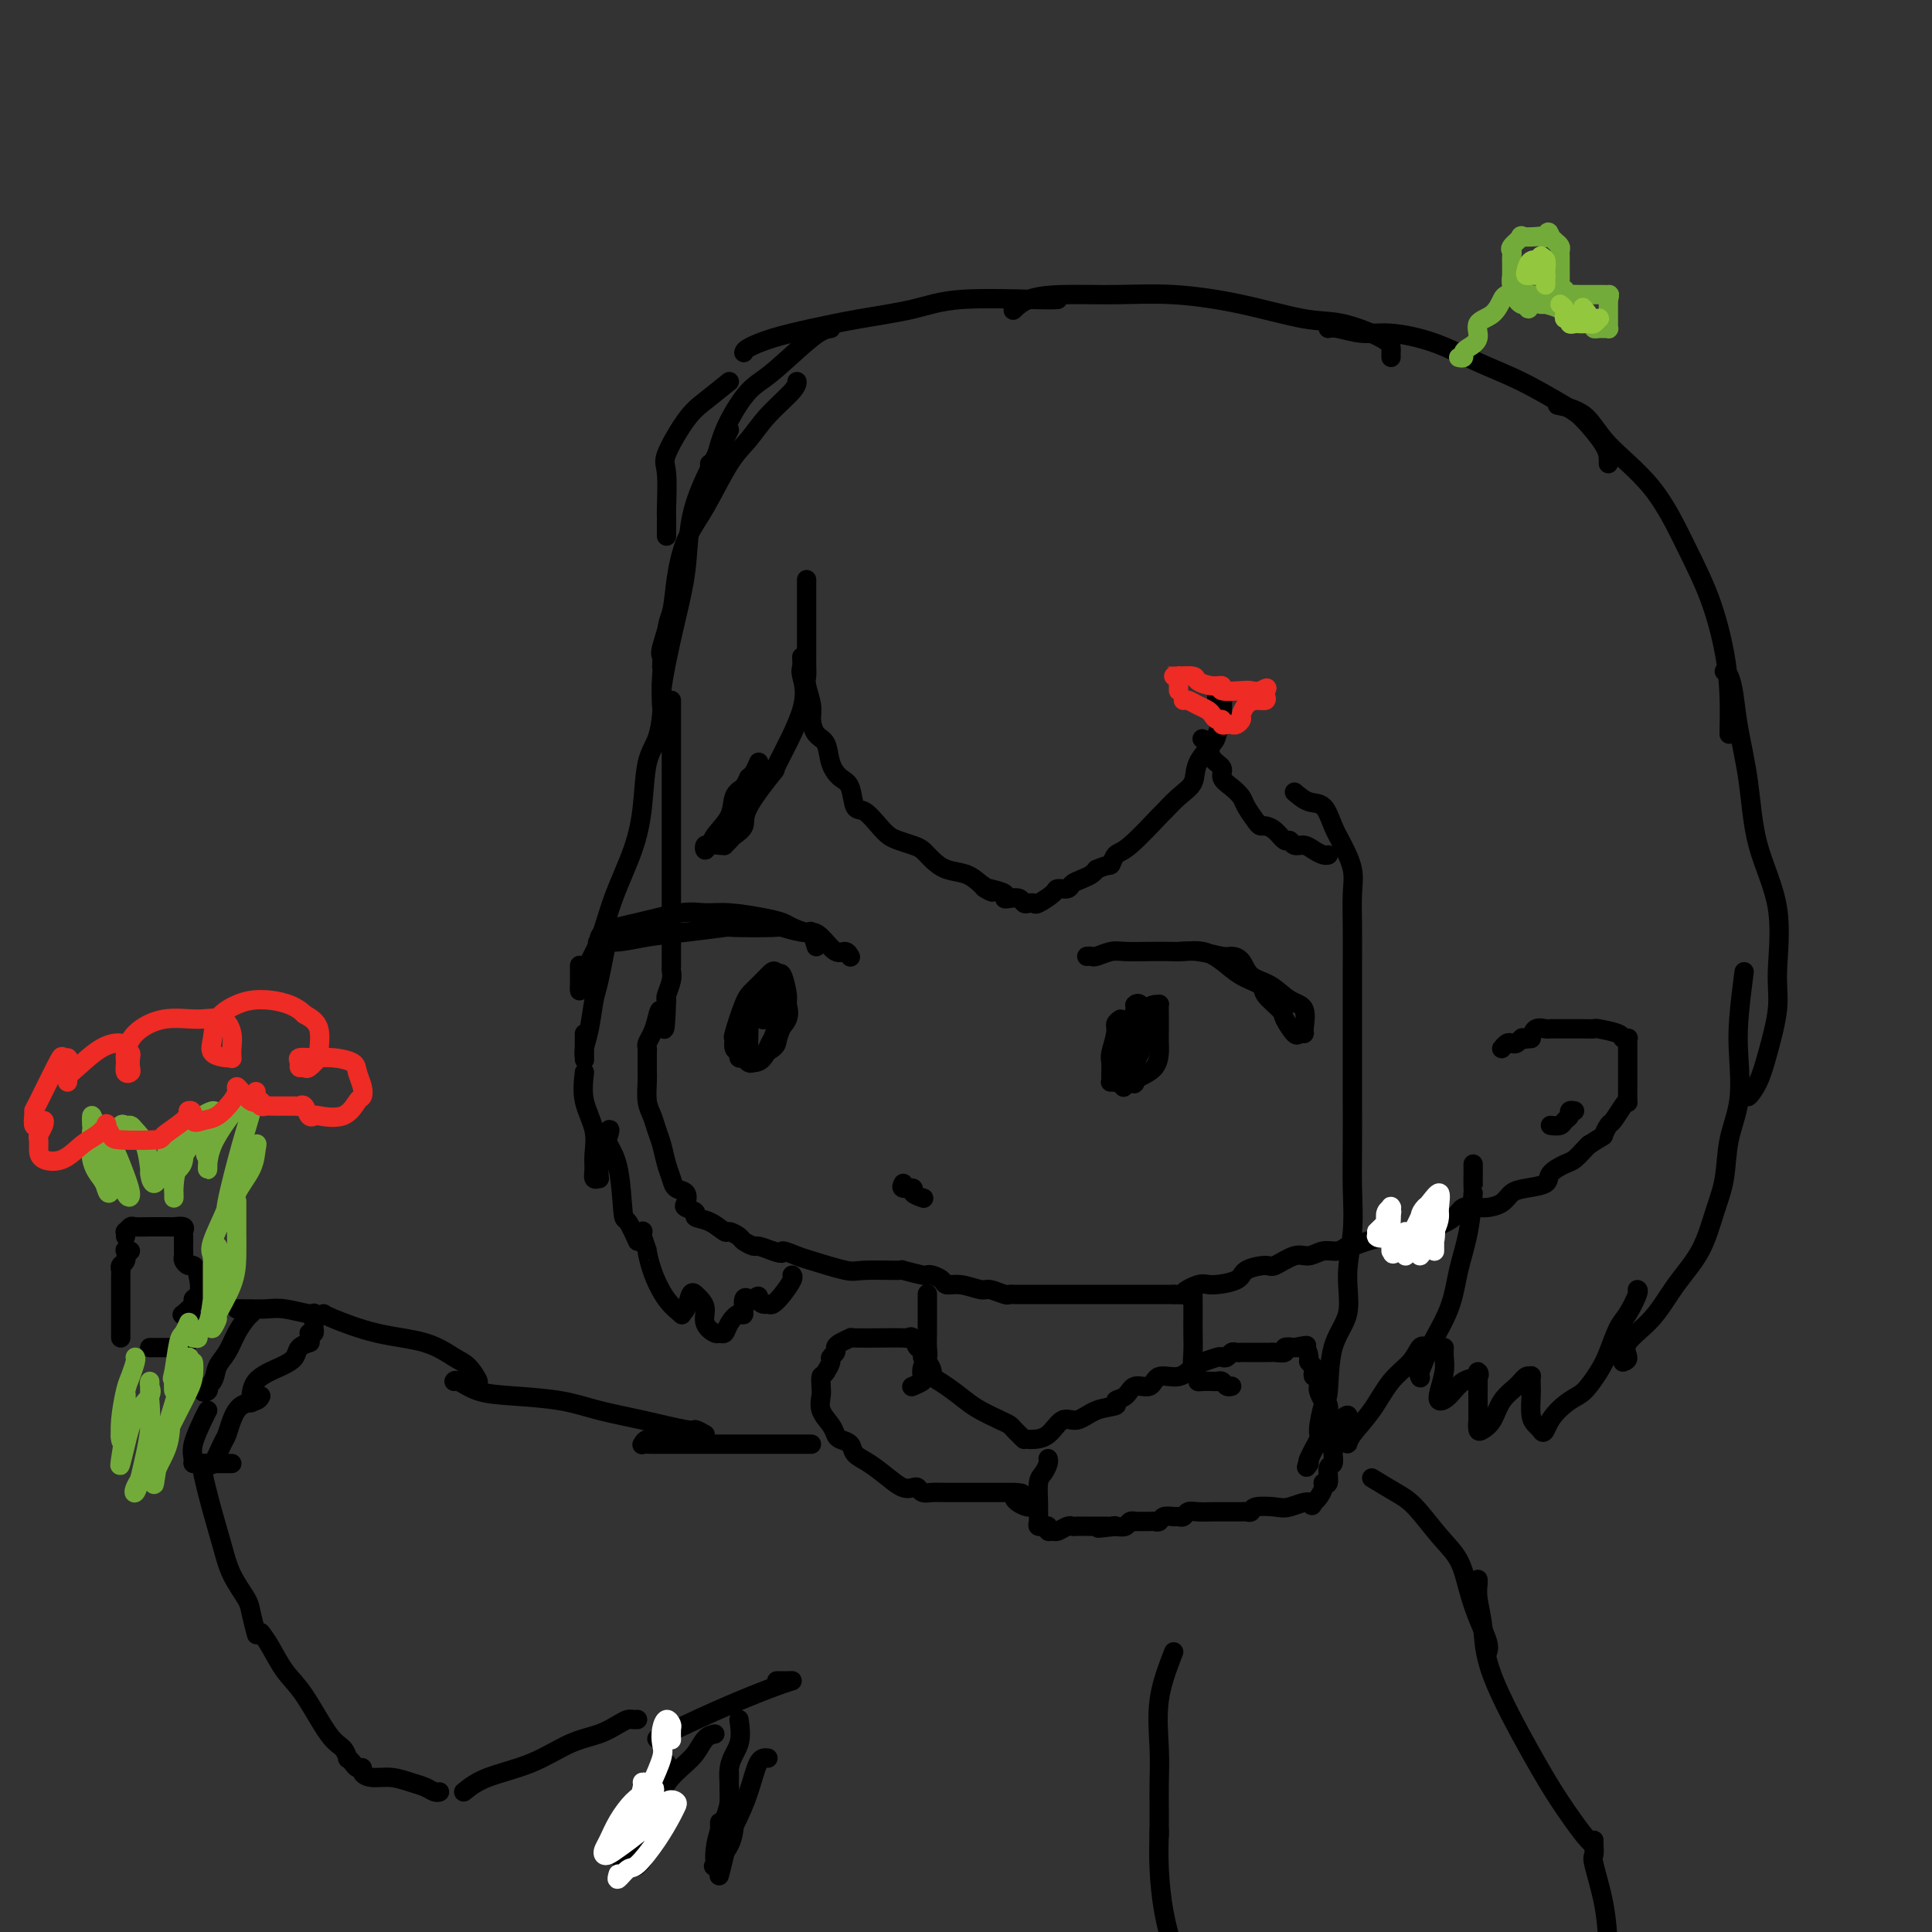 <svg viewBox='0 0 400 400' version='1.1' xmlns='http://www.w3.org/2000/svg' xmlns:xlink='http://www.w3.org/1999/xlink'><rect x="0" y="0" width="400" height="400" fill="#333333" stroke="none"/><g fill='none' stroke='rgb(0,0,0)' stroke-width='4' stroke-linecap='round' stroke-linejoin='round'><path d='M139,145c0.000,0.204 0.000,0.407 0,1c0.000,0.593 0.000,1.574 0,2c0.000,0.426 0.000,0.296 0,1c0.000,0.704 0.000,2.244 0,4c0.000,1.756 -0.000,3.730 0,5c0.000,1.270 0.000,1.836 0,3c-0.000,1.164 -0.000,2.926 0,4c0.000,1.074 0.000,1.461 0,2c-0.000,0.539 -0.000,1.232 0,2c0.000,0.768 0.000,1.613 0,2c-0.000,0.387 -0.000,0.318 0,1c0.000,0.682 0.000,2.117 0,3c-0.000,0.883 -0.000,1.214 0,2c0.000,0.786 0.000,2.027 0,3c-0.000,0.973 -0.000,1.679 0,2c0.000,0.321 0.000,0.256 0,1c-0.000,0.744 -0.000,2.297 0,3c0.000,0.703 0.000,0.554 0,1c-0.000,0.446 -0.000,1.485 0,2c0.000,0.515 0.000,0.506 0,1c-0.000,0.494 -0.000,1.492 0,2c0.000,0.508 0.000,0.525 0,1c-0.000,0.475 -0.000,1.408 0,2c0.000,0.592 0.001,0.843 0,1c-0.001,0.157 -0.004,0.220 0,1c0.004,0.780 0.015,2.275 0,3c-0.015,0.725 -0.056,0.679 0,1c0.056,0.321 0.207,1.010 0,2c-0.207,0.990 -0.774,2.283 -1,3c-0.226,0.717 -0.113,0.859 0,1'/><path d='M138,207c-0.332,10.251 -0.663,4.879 -1,3c-0.337,-1.879 -0.679,-0.266 -1,1c-0.321,1.266 -0.622,2.186 -1,3c-0.378,0.814 -0.833,1.524 -1,2c-0.167,0.476 -0.045,0.718 0,1c0.045,0.282 0.012,0.604 0,1c-0.012,0.396 -0.003,0.867 0,1c0.003,0.133 -0.000,-0.071 0,0c0.000,0.071 0.003,0.416 0,1c-0.003,0.584 -0.012,1.405 0,2c0.012,0.595 0.045,0.962 0,2c-0.045,1.038 -0.167,2.746 0,4c0.167,1.254 0.622,2.055 1,3c0.378,0.945 0.677,2.036 1,3c0.323,0.964 0.668,1.801 1,3c0.332,1.199 0.650,2.759 1,4c0.350,1.241 0.733,2.164 1,3c0.267,0.836 0.420,1.586 1,2c0.580,0.414 1.589,0.492 2,1c0.411,0.508 0.224,1.444 0,2c-0.224,0.556 -0.484,0.731 0,1c0.484,0.269 1.711,0.632 2,1c0.289,0.368 -0.360,0.743 0,1c0.360,0.257 1.731,0.397 3,1c1.269,0.603 2.438,1.668 3,2c0.562,0.332 0.516,-0.069 1,0c0.484,0.069 1.497,0.610 2,1c0.503,0.390 0.496,0.630 1,1c0.504,0.370 1.520,0.869 2,1c0.480,0.131 0.423,-0.105 1,0c0.577,0.105 1.789,0.553 3,1'/><path d='M160,259c2.767,1.030 1.684,0.104 2,0c0.316,-0.104 2.030,0.613 3,1c0.970,0.387 1.195,0.442 3,1c1.805,0.558 5.192,1.617 7,2c1.808,0.383 2.039,0.089 4,0c1.961,-0.089 5.652,0.028 7,0c1.348,-0.028 0.354,-0.201 1,0c0.646,0.201 2.931,0.776 4,1c1.069,0.224 0.921,0.097 1,0c0.079,-0.097 0.385,-0.166 1,0c0.615,0.166 1.539,0.565 2,1c0.461,0.435 0.460,0.905 1,1c0.540,0.095 1.622,-0.185 3,0c1.378,0.185 3.051,0.834 4,1c0.949,0.166 1.175,-0.152 2,0c0.825,0.152 2.251,0.773 3,1c0.749,0.227 0.823,0.061 1,0c0.177,-0.061 0.458,-0.016 1,0c0.542,0.016 1.346,0.004 2,0c0.654,-0.004 1.157,-0.001 2,0c0.843,0.001 2.026,0.000 3,0c0.974,-0.000 1.739,-0.000 3,0c1.261,0.000 3.018,0.000 4,0c0.982,-0.000 1.189,-0.000 2,0c0.811,0.000 2.225,0.000 3,0c0.775,-0.000 0.909,-0.000 1,0c0.091,0.000 0.138,0.000 1,0c0.862,-0.000 2.540,-0.000 4,0c1.460,0.000 2.703,0.000 4,0c1.297,-0.000 2.649,-0.000 4,0'/><path d='M243,268c5.714,0.124 2.498,0.433 2,0c-0.498,-0.433 1.723,-1.609 3,-2c1.277,-0.391 1.611,0.002 3,0c1.389,-0.002 3.835,-0.401 5,-1c1.165,-0.599 1.049,-1.399 2,-2c0.951,-0.601 2.967,-1.002 4,-1c1.033,0.002 1.081,0.408 2,0c0.919,-0.408 2.709,-1.630 4,-2c1.291,-0.370 2.085,0.112 3,0c0.915,-0.112 1.952,-0.818 3,-1c1.048,-0.182 2.106,0.158 3,0c0.894,-0.158 1.624,-0.816 2,-1c0.376,-0.184 0.399,0.106 1,0c0.601,-0.106 1.778,-0.608 3,-1c1.222,-0.392 2.487,-0.673 4,-1c1.513,-0.327 3.274,-0.700 5,-1c1.726,-0.300 3.418,-0.525 5,-1c1.582,-0.475 3.056,-1.198 4,-2c0.944,-0.802 1.359,-1.681 2,-2c0.641,-0.319 1.508,-0.078 2,0c0.492,0.078 0.608,-0.007 1,0c0.392,0.007 1.058,0.105 2,0c0.942,-0.105 2.159,-0.412 3,-1c0.841,-0.588 1.307,-1.457 2,-2c0.693,-0.543 1.613,-0.760 3,-1c1.387,-0.240 3.240,-0.502 4,-1c0.760,-0.498 0.427,-1.233 1,-2c0.573,-0.767 2.050,-1.566 3,-2c0.950,-0.434 1.371,-0.501 2,-1c0.629,-0.499 1.465,-1.428 2,-2c0.535,-0.572 0.767,-0.786 1,-1'/><path d='M329,237c3.412,-2.193 2.942,-1.674 3,-2c0.058,-0.326 0.642,-1.496 1,-2c0.358,-0.504 0.488,-0.341 1,-1c0.512,-0.659 1.405,-2.138 2,-3c0.595,-0.862 0.891,-1.105 1,-1c0.109,0.105 0.029,0.557 0,0c-0.029,-0.557 -0.008,-2.124 0,-3c0.008,-0.876 0.002,-1.061 0,-1c-0.002,0.061 -0.001,0.367 0,0c0.001,-0.367 0.000,-1.407 0,-2c-0.000,-0.593 0.000,-0.740 0,-1c-0.000,-0.260 -0.000,-0.634 0,-1c0.000,-0.366 0.001,-0.725 0,-1c-0.001,-0.275 -0.004,-0.465 0,-1c0.004,-0.535 0.015,-1.414 0,-2c-0.015,-0.586 -0.057,-0.879 0,-1c0.057,-0.121 0.214,-0.071 0,0c-0.214,0.071 -0.797,0.163 -1,0c-0.203,-0.163 -0.024,-0.579 -1,-1c-0.976,-0.421 -3.106,-0.845 -4,-1c-0.894,-0.155 -0.554,-0.042 -1,0c-0.446,0.042 -1.680,0.011 -2,0c-0.320,-0.011 0.275,-0.003 0,0c-0.275,0.003 -1.421,0.001 -2,0c-0.579,-0.001 -0.593,-0.002 -1,0c-0.407,0.002 -1.209,0.006 -2,0c-0.791,-0.006 -1.573,-0.022 -2,0c-0.427,0.022 -0.500,0.083 -1,0c-0.500,-0.083 -1.429,-0.309 -2,0c-0.571,0.309 -0.786,1.155 -1,2'/><path d='M317,215c-2.632,0.325 -2.210,0.139 -2,0c0.210,-0.139 0.210,-0.230 0,0c-0.210,0.230 -0.631,0.780 -1,1c-0.369,0.220 -0.687,0.111 -1,0c-0.313,-0.111 -0.623,-0.222 -1,0c-0.377,0.222 -0.822,0.778 -1,1c-0.178,0.222 -0.089,0.111 0,0'/><path d='M321,233c0.765,0.091 1.529,0.182 2,0c0.471,-0.182 0.648,-0.637 1,-1c0.352,-0.363 0.878,-0.633 1,-1c0.122,-0.367 -0.159,-0.829 0,-1c0.159,-0.171 0.760,-0.049 1,0c0.240,0.049 0.120,0.024 0,0'/><path d='M268,164c0.977,0.830 1.954,1.659 3,2c1.046,0.341 2.161,0.192 3,1c0.839,0.808 1.402,2.572 2,4c0.598,1.428 1.232,2.520 2,4c0.768,1.480 1.670,3.347 2,5c0.330,1.653 0.088,3.090 0,5c-0.088,1.910 -0.024,4.291 0,7c0.024,2.709 0.006,5.747 0,8c-0.006,2.253 -0.002,3.723 0,6c0.002,2.277 0.000,5.361 0,8c-0.000,2.639 0.001,4.831 0,7c-0.001,2.169 -0.005,4.314 0,7c0.005,2.686 0.018,5.915 0,9c-0.018,3.085 -0.068,6.028 0,9c0.068,2.972 0.254,5.974 0,9c-0.254,3.026 -0.946,6.078 -1,9c-0.054,2.922 0.531,5.715 0,8c-0.531,2.285 -2.179,4.062 -3,7c-0.821,2.938 -0.816,7.036 -1,9c-0.184,1.964 -0.557,1.794 -1,3c-0.443,1.206 -0.956,3.788 -1,5c-0.044,1.212 0.380,1.054 0,2c-0.380,0.946 -1.566,2.996 -2,4c-0.434,1.004 -0.117,0.963 0,1c0.117,0.037 0.033,0.154 0,0c-0.033,-0.154 -0.017,-0.577 0,-1'/><path d='M271,302c-1.169,4.271 -0.093,-0.051 1,-2c1.093,-1.949 2.202,-1.524 3,-2c0.798,-0.476 1.286,-1.852 2,-3c0.714,-1.148 1.655,-2.068 2,-2c0.345,0.068 0.093,1.125 0,2c-0.093,0.875 -0.027,1.570 0,2c0.027,0.430 0.015,0.597 0,1c-0.015,0.403 -0.033,1.042 0,1c0.033,-0.042 0.117,-0.765 1,-2c0.883,-1.235 2.566,-2.983 4,-5c1.434,-2.017 2.620,-4.303 4,-6c1.380,-1.697 2.955,-2.804 4,-4c1.045,-1.196 1.562,-2.481 2,-3c0.438,-0.519 0.797,-0.272 1,0c0.203,0.272 0.249,0.570 0,1c-0.249,0.430 -0.793,0.991 -1,2c-0.207,1.009 -0.076,2.466 0,3c0.076,0.534 0.097,0.144 0,0c-0.097,-0.144 -0.314,-0.041 0,-1c0.314,-0.959 1.157,-2.979 2,-5'/><path d='M296,279c1.122,-2.350 2.928,-5.226 4,-8c1.072,-2.774 1.412,-5.448 2,-8c0.588,-2.552 1.426,-4.984 2,-8c0.574,-3.016 0.886,-6.616 1,-8c0.114,-1.384 0.031,-0.553 0,-1c-0.031,-0.447 -0.008,-2.171 0,-3c0.008,-0.829 0.002,-0.762 0,-1c-0.002,-0.238 -0.001,-0.782 0,-1c0.001,-0.218 0.000,-0.109 0,0'/><path d='M167,120c-0.000,0.354 -0.000,0.709 0,1c0.000,0.291 0.000,0.520 0,1c-0.000,0.480 -0.000,1.211 0,2c0.000,0.789 0.000,1.635 0,3c-0.000,1.365 -0.000,3.247 0,4c0.000,0.753 0.000,0.376 0,1c-0.000,0.624 -0.001,2.248 0,3c0.001,0.752 0.004,0.631 0,1c-0.004,0.369 -0.016,1.228 0,2c0.016,0.772 0.059,1.457 0,2c-0.059,0.543 -0.219,0.945 0,2c0.219,1.055 0.817,2.764 1,4c0.183,1.236 -0.050,1.998 0,3c0.050,1.002 0.385,2.244 1,3c0.615,0.756 1.512,1.026 2,2c0.488,0.974 0.566,2.651 1,4c0.434,1.349 1.222,2.371 2,3c0.778,0.629 1.545,0.865 2,2c0.455,1.135 0.596,3.169 1,4c0.404,0.831 1.071,0.461 2,1c0.929,0.539 2.122,1.989 3,3c0.878,1.011 1.442,1.583 2,2c0.558,0.417 1.110,0.679 2,1c0.890,0.321 2.118,0.701 3,1c0.882,0.299 1.419,0.517 2,1c0.581,0.483 1.207,1.233 2,2c0.793,0.767 1.752,1.553 3,2c1.248,0.447 2.785,0.556 4,1c1.215,0.444 2.107,1.222 3,2'/><path d='M203,183c4.237,2.714 1.831,1.498 1,1c-0.831,-0.498 -0.086,-0.278 1,0c1.086,0.278 2.515,0.614 3,1c0.485,0.386 0.028,0.821 0,1c-0.028,0.179 0.374,0.100 1,0c0.626,-0.100 1.475,-0.221 2,0c0.525,0.221 0.726,0.785 1,1c0.274,0.215 0.622,0.082 1,0c0.378,-0.082 0.788,-0.112 1,0c0.212,0.112 0.227,0.367 1,0c0.773,-0.367 2.304,-1.355 3,-2c0.696,-0.645 0.557,-0.946 1,-1c0.443,-0.054 1.467,0.140 2,0c0.533,-0.140 0.576,-0.615 1,-1c0.424,-0.385 1.230,-0.681 2,-1c0.770,-0.319 1.506,-0.663 2,-1c0.494,-0.337 0.747,-0.669 1,-1'/><path d='M227,180c2.653,-1.195 2.786,-0.682 3,-1c0.214,-0.318 0.511,-1.467 1,-2c0.489,-0.533 1.172,-0.448 3,-2c1.828,-1.552 4.802,-4.739 6,-6c1.198,-1.261 0.619,-0.597 1,-1c0.381,-0.403 1.723,-1.874 3,-3c1.277,-1.126 2.490,-1.906 3,-3c0.510,-1.094 0.319,-2.500 1,-4c0.681,-1.500 2.236,-3.093 3,-4c0.764,-0.907 0.737,-1.128 1,-2c0.263,-0.872 0.817,-2.395 1,-3c0.183,-0.605 -0.003,-0.292 0,-1c0.003,-0.708 0.197,-2.437 0,-3c-0.197,-0.563 -0.784,0.041 -1,0c-0.216,-0.041 -0.062,-0.726 0,-1c0.062,-0.274 0.031,-0.137 0,0'/><path d='M249,153c-0.100,-0.035 -0.200,-0.070 0,0c0.200,0.070 0.700,0.245 1,1c0.300,0.755 0.399,2.089 1,3c0.601,0.911 1.704,1.398 2,2c0.296,0.602 -0.215,1.320 0,2c0.215,0.680 1.157,1.321 2,2c0.843,0.679 1.587,1.397 2,2c0.413,0.603 0.495,1.091 1,2c0.505,0.909 1.434,2.237 2,3c0.566,0.763 0.768,0.960 1,1c0.232,0.040 0.495,-0.076 1,0c0.505,0.076 1.252,0.345 2,1c0.748,0.655 1.499,1.695 2,2c0.501,0.305 0.754,-0.125 1,0c0.246,0.125 0.486,0.804 1,1c0.514,0.196 1.301,-0.091 2,0c0.699,0.091 1.311,0.561 2,1c0.689,0.439 1.455,0.849 2,1c0.545,0.151 0.870,0.043 1,0c0.130,-0.043 0.065,-0.022 0,0'/><path d='M166,136c0.041,0.743 0.083,1.485 0,2c-0.083,0.515 -0.289,0.802 0,2c0.289,1.198 1.074,3.308 0,7c-1.074,3.692 -4.007,8.968 -5,11c-0.993,2.032 -0.044,0.820 -1,2c-0.956,1.180 -3.815,4.751 -5,7c-1.185,2.249 -0.695,3.177 -1,4c-0.305,0.823 -1.404,1.541 -2,2c-0.596,0.459 -0.688,0.657 -1,1c-0.312,0.343 -0.844,0.829 -1,1c-0.156,0.171 0.062,0.028 0,0c-0.062,-0.028 -0.405,0.060 -1,0c-0.595,-0.060 -1.440,-0.269 -2,0c-0.560,0.269 -0.833,1.017 -1,1c-0.167,-0.017 -0.228,-0.799 0,-1c0.228,-0.201 0.746,0.178 1,0c0.254,-0.178 0.243,-0.914 1,-2c0.757,-1.086 2.281,-2.523 3,-4c0.719,-1.477 0.634,-2.993 1,-4c0.366,-1.007 1.183,-1.503 2,-2'/><path d='M154,163c1.265,-2.281 0.927,-1.982 1,-2c0.073,-0.018 0.558,-0.351 1,-1c0.442,-0.649 0.841,-1.614 1,-2c0.159,-0.386 0.080,-0.193 0,0'/><path d='M299,279c-0.027,0.610 -0.055,1.220 0,2c0.055,0.780 0.191,1.729 0,3c-0.191,1.271 -0.709,2.864 -1,4c-0.291,1.136 -0.355,1.817 0,2c0.355,0.183 1.128,-0.131 2,-1c0.872,-0.869 1.841,-2.293 3,-3c1.159,-0.707 2.507,-0.697 3,-1c0.493,-0.303 0.132,-0.920 0,-1c-0.132,-0.080 -0.036,0.378 0,1c0.036,0.622 0.012,1.408 0,3c-0.012,1.592 -0.011,3.992 0,5c0.011,1.008 0.032,0.625 0,1c-0.032,0.375 -0.118,1.506 0,2c0.118,0.494 0.441,0.349 1,0c0.559,-0.349 1.355,-0.902 2,-2c0.645,-1.098 1.140,-2.741 2,-4c0.860,-1.259 2.087,-2.135 3,-3c0.913,-0.865 1.513,-1.720 2,-2c0.487,-0.280 0.862,0.015 1,0c0.138,-0.015 0.040,-0.341 0,0c-0.040,0.341 -0.022,1.348 0,2c0.022,0.652 0.047,0.948 0,2c-0.047,1.052 -0.167,2.860 0,4c0.167,1.140 0.619,1.611 1,2c0.381,0.389 0.690,0.694 1,1'/><path d='M319,296c0.712,1.473 0.992,-0.344 2,-2c1.008,-1.656 2.746,-3.150 4,-4c1.254,-0.850 2.026,-1.055 3,-2c0.974,-0.945 2.149,-2.632 3,-4c0.851,-1.368 1.377,-2.419 2,-4c0.623,-1.581 1.344,-3.692 2,-5c0.656,-1.308 1.248,-1.815 2,-3c0.752,-1.185 1.664,-3.050 2,-4c0.336,-0.950 0.096,-0.986 0,-1c-0.096,-0.014 -0.048,-0.007 0,0'/><path d='M336,282c0.543,-0.189 1.086,-0.378 1,-1c-0.086,-0.622 -0.802,-1.676 0,-3c0.802,-1.324 3.122,-2.917 5,-5c1.878,-2.083 3.314,-4.655 5,-7c1.686,-2.345 3.622,-4.461 5,-7c1.378,-2.539 2.198,-5.500 3,-8c0.802,-2.500 1.587,-4.540 2,-7c0.413,-2.460 0.454,-5.341 1,-8c0.546,-2.659 1.596,-5.097 2,-8c0.404,-2.903 0.161,-6.269 0,-9c-0.161,-2.731 -0.239,-4.825 0,-8c0.239,-3.175 0.795,-7.432 1,-9c0.205,-1.568 0.059,-0.448 0,0c-0.059,0.448 -0.029,0.224 0,0'/><path d='M362,226c-0.183,0.642 -0.365,1.284 0,1c0.365,-0.284 1.278,-1.494 2,-3c0.722,-1.506 1.252,-3.306 2,-6c0.748,-2.694 1.715,-6.281 2,-9c0.285,-2.719 -0.113,-4.571 0,-8c0.113,-3.429 0.735,-8.437 0,-13c-0.735,-4.563 -2.827,-8.683 -4,-13c-1.173,-4.317 -1.428,-8.831 -2,-13c-0.572,-4.169 -1.460,-7.993 -2,-11c-0.540,-3.007 -0.732,-5.198 -1,-7c-0.268,-1.802 -0.611,-3.216 -1,-4c-0.389,-0.784 -0.826,-0.938 -1,-1c-0.174,-0.062 -0.087,-0.031 0,0'/><path d='M358,152c0.052,-2.628 0.105,-5.256 0,-8c-0.105,-2.744 -0.366,-5.604 -1,-9c-0.634,-3.396 -1.640,-7.330 -3,-11c-1.360,-3.670 -3.073,-7.078 -5,-11c-1.927,-3.922 -4.069,-8.357 -7,-12c-2.931,-3.643 -6.652,-6.492 -9,-9c-2.348,-2.508 -3.325,-4.675 -5,-6c-1.675,-1.325 -4.050,-1.807 -5,-2c-0.950,-0.193 -0.475,-0.096 0,0'/><path d='M333,96c0.009,-0.219 0.018,-0.439 0,-1c-0.018,-0.561 -0.063,-1.465 -1,-3c-0.937,-1.535 -2.767,-3.703 -4,-5c-1.233,-1.297 -1.869,-1.725 -4,-3c-2.131,-1.275 -5.759,-3.398 -9,-5c-3.241,-1.602 -6.097,-2.682 -9,-4c-2.903,-1.318 -5.853,-2.875 -9,-4c-3.147,-1.125 -6.490,-1.818 -9,-2c-2.510,-0.182 -4.188,0.147 -6,0c-1.812,-0.147 -3.757,-0.770 -5,-1c-1.243,-0.230 -1.784,-0.066 -2,0c-0.216,0.066 -0.108,0.033 0,0'/><path d='M288,74c-0.007,-0.346 -0.015,-0.693 0,-1c0.015,-0.307 0.051,-0.575 0,-1c-0.051,-0.425 -0.189,-1.007 -2,-2c-1.811,-0.993 -5.294,-2.395 -8,-3c-2.706,-0.605 -4.633,-0.411 -8,-1c-3.367,-0.589 -8.172,-1.960 -13,-3c-4.828,-1.040 -9.679,-1.749 -14,-2c-4.321,-0.251 -8.111,-0.042 -12,0c-3.889,0.042 -7.878,-0.081 -11,0c-3.122,0.081 -5.379,0.368 -7,1c-1.621,0.632 -2.606,1.609 -3,2c-0.394,0.391 -0.197,0.195 0,0'/><path d='M219,62c-0.646,0.048 -1.293,0.096 -5,0c-3.707,-0.096 -10.475,-0.335 -15,0c-4.525,0.335 -6.806,1.245 -10,2c-3.194,0.755 -7.301,1.355 -11,2c-3.699,0.645 -6.991,1.336 -10,2c-3.009,0.664 -5.734,1.302 -8,2c-2.266,0.698 -4.072,1.457 -5,2c-0.928,0.543 -0.980,0.869 -1,1c-0.020,0.131 -0.010,0.065 0,0'/><path d='M172,68c-0.908,0.134 -1.815,0.269 -4,2c-2.185,1.731 -5.646,5.059 -8,7c-2.354,1.941 -3.601,2.496 -5,4c-1.399,1.504 -2.949,3.958 -4,6c-1.051,2.042 -1.602,3.671 -2,5c-0.398,1.329 -0.643,2.356 -1,3c-0.357,0.644 -0.827,0.904 -1,1c-0.173,0.096 -0.049,0.027 0,0c0.049,-0.027 0.025,-0.014 0,0'/><path d='M151,79c-1.782,1.432 -3.563,2.863 -5,4c-1.437,1.137 -2.529,1.978 -4,4c-1.471,2.022 -3.322,5.224 -4,7c-0.678,1.776 -0.182,2.125 0,4c0.182,1.875 0.049,5.276 0,7c-0.049,1.724 -0.013,1.772 0,2c0.013,0.228 0.003,0.636 0,1c-0.003,0.364 -0.001,0.685 0,1c0.001,0.315 0.000,0.623 0,1c-0.000,0.377 -0.000,0.822 0,1c0.000,0.178 0.000,0.089 0,0'/><path d='M141,118c0.204,0.645 0.409,1.290 0,3c-0.409,1.710 -1.430,4.485 -2,6c-0.570,1.515 -0.689,1.769 -1,4c-0.311,2.231 -0.815,6.440 -1,9c-0.185,2.560 -0.049,3.470 0,4c0.049,0.530 0.013,0.681 0,1c-0.013,0.319 -0.004,0.805 0,1c0.004,0.195 0.002,0.097 0,0'/><path d='M137,138c0.055,-0.789 0.110,-1.578 0,-2c-0.110,-0.422 -0.387,-0.478 0,-2c0.387,-1.522 1.436,-4.511 2,-7c0.564,-2.489 0.643,-4.478 1,-7c0.357,-2.522 0.992,-5.576 2,-8c1.008,-2.424 2.389,-4.218 4,-7c1.611,-2.782 3.451,-6.553 5,-9c1.549,-2.447 2.807,-3.570 4,-5c1.193,-1.430 2.320,-3.167 4,-5c1.680,-1.833 3.914,-3.763 5,-5c1.086,-1.237 1.025,-1.782 1,-2c-0.025,-0.218 -0.012,-0.109 0,0'/><path d='M151,89c-1.791,3.446 -3.583,6.892 -5,10c-1.417,3.108 -2.460,5.879 -3,9c-0.540,3.121 -0.575,6.591 -1,10c-0.425,3.409 -1.238,6.756 -2,10c-0.762,3.244 -1.472,6.385 -2,9c-0.528,2.615 -0.873,4.704 -1,6c-0.127,1.296 -0.036,1.799 0,2c0.036,0.201 0.018,0.101 0,0'/><path d='M137,145c-0.016,0.323 -0.031,0.646 0,1c0.031,0.354 0.109,0.740 0,2c-0.109,1.260 -0.406,3.393 -1,5c-0.594,1.607 -1.484,2.686 -2,5c-0.516,2.314 -0.656,5.862 -1,9c-0.344,3.138 -0.891,5.866 -2,9c-1.109,3.134 -2.781,6.674 -4,10c-1.219,3.326 -1.987,6.437 -3,9c-1.013,2.563 -2.271,4.578 -3,6c-0.729,1.422 -0.927,2.251 -1,3c-0.073,0.749 -0.019,1.417 0,1c0.019,-0.417 0.005,-1.920 0,-3c-0.005,-1.080 -0.001,-1.737 0,-2c0.001,-0.263 0.001,-0.131 0,0'/><path d='M126,193c-0.754,3.927 -1.509,7.854 -2,10c-0.491,2.146 -0.720,2.511 -1,4c-0.280,1.489 -0.611,4.101 -1,6c-0.389,1.899 -0.836,3.084 -1,4c-0.164,0.916 -0.044,1.562 0,2c0.044,0.438 0.012,0.667 0,0c-0.012,-0.667 -0.003,-2.230 0,-3c0.003,-0.770 0.001,-0.746 0,-1c-0.001,-0.254 -0.000,-0.787 0,-1c0.000,-0.213 0.000,-0.107 0,0'/><path d='M121,222c-0.227,1.988 -0.454,3.976 0,6c0.454,2.024 1.590,4.083 2,6c0.410,1.917 0.096,3.692 0,5c-0.096,1.308 0.027,2.150 0,3c-0.027,0.850 -0.205,1.709 0,2c0.205,0.291 0.795,0.013 1,0c0.205,-0.013 0.027,0.237 0,-1c-0.027,-1.237 0.096,-3.963 0,-5c-0.096,-1.037 -0.411,-0.387 0,-1c0.411,-0.613 1.549,-2.489 2,-3c0.451,-0.511 0.213,0.342 0,1c-0.213,0.658 -0.403,1.120 0,2c0.403,0.880 1.399,2.177 2,5c0.601,2.823 0.806,7.173 1,9c0.194,1.827 0.378,1.130 1,2c0.622,0.870 1.683,3.308 2,4c0.317,0.692 -0.111,-0.361 0,-1c0.111,-0.639 0.761,-0.864 1,-1c0.239,-0.136 0.068,-0.182 0,0c-0.068,0.182 -0.034,0.591 0,1'/><path d='M133,256c1.284,3.925 0.995,2.736 1,3c0.005,0.264 0.306,1.979 1,4c0.694,2.021 1.783,4.348 3,6c1.217,1.652 2.564,2.628 3,3c0.436,0.372 -0.038,0.141 0,0c0.038,-0.141 0.589,-0.190 1,-1c0.411,-0.810 0.683,-2.379 1,-3c0.317,-0.621 0.680,-0.292 1,0c0.320,0.292 0.596,0.547 1,1c0.404,0.453 0.934,1.104 1,2c0.066,0.896 -0.334,2.039 0,3c0.334,0.961 1.402,1.741 2,2c0.598,0.259 0.724,-0.005 1,0c0.276,0.005 0.700,0.277 1,0c0.300,-0.277 0.477,-1.104 1,-2c0.523,-0.896 1.393,-1.862 2,-2c0.607,-0.138 0.950,0.551 1,0c0.050,-0.551 -0.193,-2.344 0,-3c0.193,-0.656 0.821,-0.177 1,0c0.179,0.177 -0.092,0.050 0,0c0.092,-0.050 0.546,-0.025 1,0'/><path d='M156,269c1.417,-1.145 0.960,-0.508 1,0c0.040,0.508 0.579,0.886 1,1c0.421,0.114 0.726,-0.036 1,0c0.274,0.036 0.518,0.258 1,0c0.482,-0.258 1.201,-0.997 2,-2c0.799,-1.003 1.677,-2.270 2,-3c0.323,-0.730 0.092,-0.923 0,-1c-0.092,-0.077 -0.046,-0.039 0,0'/><path d='M192,268c-0.000,-0.116 -0.000,-0.232 0,0c0.000,0.232 0.001,0.810 0,2c-0.001,1.190 -0.004,2.990 0,4c0.004,1.010 0.015,1.230 0,2c-0.015,0.770 -0.054,2.090 0,3c0.054,0.910 0.203,1.410 0,2c-0.203,0.590 -0.759,1.268 -1,2c-0.241,0.732 -0.168,1.516 0,2c0.168,0.484 0.430,0.669 0,1c-0.430,0.331 -1.551,0.809 -2,1c-0.449,0.191 -0.224,0.096 0,0'/><path d='M246,268c0.423,0.002 0.845,0.005 1,0c0.155,-0.005 0.042,-0.017 0,0c-0.042,0.017 -0.012,0.063 0,1c0.012,0.937 0.007,2.765 0,4c-0.007,1.235 -0.017,1.876 0,3c0.017,1.124 0.059,2.732 0,4c-0.059,1.268 -0.219,2.196 0,3c0.219,0.804 0.818,1.484 1,2c0.182,0.516 -0.053,0.869 0,1c0.053,0.131 0.395,0.039 1,0c0.605,-0.039 1.472,-0.024 2,0c0.528,0.024 0.716,0.059 1,0c0.284,-0.059 0.664,-0.212 1,0c0.336,0.212 0.629,0.788 1,1c0.371,0.212 0.820,0.061 1,0c0.180,-0.061 0.090,-0.030 0,0'/><path d='M213,298c0.156,0.018 0.312,0.037 1,0c0.688,-0.037 1.909,-0.128 3,-1c1.091,-0.872 2.052,-2.524 3,-3c0.948,-0.476 1.882,0.225 3,0c1.118,-0.225 2.420,-1.375 4,-2c1.580,-0.625 3.439,-0.726 4,-1c0.561,-0.274 -0.175,-0.723 0,-1c0.175,-0.277 1.261,-0.384 2,-1c0.739,-0.616 1.133,-1.741 2,-2c0.867,-0.259 2.209,0.348 3,0c0.791,-0.348 1.031,-1.652 2,-2c0.969,-0.348 2.665,0.260 4,0c1.335,-0.260 2.308,-1.389 3,-2c0.692,-0.611 1.103,-0.703 2,-1c0.897,-0.297 2.282,-0.797 3,-1c0.718,-0.203 0.771,-0.107 1,0c0.229,0.107 0.635,0.225 1,0c0.365,-0.225 0.688,-0.792 1,-1c0.312,-0.208 0.612,-0.056 1,0c0.388,0.056 0.863,0.015 1,0c0.137,-0.015 -0.066,-0.004 0,0c0.066,0.004 0.399,0.001 1,0c0.601,-0.001 1.469,-0.001 2,0c0.531,0.001 0.725,0.001 1,0c0.275,-0.001 0.633,-0.004 1,0c0.367,0.004 0.745,0.015 1,0c0.255,-0.015 0.388,-0.056 1,0c0.612,0.056 1.703,0.207 2,0c0.297,-0.207 -0.201,-0.774 0,-1c0.201,-0.226 1.100,-0.113 2,0'/><path d='M268,279c4.515,-0.899 1.802,-0.147 1,0c-0.802,0.147 0.307,-0.312 1,0c0.693,0.312 0.969,1.394 1,2c0.031,0.606 -0.184,0.736 0,1c0.184,0.264 0.767,0.662 1,1c0.233,0.338 0.115,0.616 0,1c-0.115,0.384 -0.228,0.875 0,1c0.228,0.125 0.796,-0.117 1,0c0.204,0.117 0.044,0.593 0,1c-0.044,0.407 0.027,0.746 0,1c-0.027,0.254 -0.151,0.424 0,1c0.151,0.576 0.577,1.559 1,2c0.423,0.441 0.844,0.342 1,1c0.156,0.658 0.046,2.075 0,3c-0.046,0.925 -0.027,1.360 0,2c0.027,0.640 0.061,1.485 0,2c-0.061,0.515 -0.216,0.699 0,1c0.216,0.301 0.805,0.719 1,1c0.195,0.281 -0.004,0.425 0,1c0.004,0.575 0.212,1.582 0,2c-0.212,0.418 -0.844,0.248 -1,1c-0.156,0.752 0.165,2.425 0,3c-0.165,0.575 -0.818,0.051 -1,0c-0.182,-0.051 0.105,0.371 0,1c-0.105,0.629 -0.601,1.465 -1,2c-0.399,0.535 -0.699,0.767 -1,1'/><path d='M272,311c-0.635,1.487 -0.222,0.206 -1,0c-0.778,-0.206 -2.748,0.663 -4,1c-1.252,0.337 -1.788,0.143 -3,0c-1.212,-0.143 -3.101,-0.234 -4,0c-0.899,0.234 -0.807,0.795 -1,1c-0.193,0.205 -0.669,0.055 -1,0c-0.331,-0.055 -0.515,-0.014 -1,0c-0.485,0.014 -1.271,0.003 -2,0c-0.729,-0.003 -1.399,0.003 -2,0c-0.601,-0.003 -1.131,-0.015 -2,0c-0.869,0.015 -2.077,0.057 -3,0c-0.923,-0.057 -1.560,-0.212 -2,0c-0.440,0.212 -0.681,0.793 -1,1c-0.319,0.207 -0.715,0.041 -1,0c-0.285,-0.041 -0.457,0.041 -1,0c-0.543,-0.041 -1.455,-0.207 -2,0c-0.545,0.207 -0.723,0.788 -1,1c-0.277,0.212 -0.653,0.057 -1,0c-0.347,-0.057 -0.667,-0.015 -1,0c-0.333,0.015 -0.681,0.003 -1,0c-0.319,-0.003 -0.610,0.003 -1,0c-0.390,-0.003 -0.881,-0.015 -1,0c-0.119,0.015 0.133,0.055 0,0c-0.133,-0.055 -0.651,-0.207 -1,0c-0.349,0.207 -0.528,0.773 -1,1c-0.472,0.227 -1.236,0.113 -2,0'/><path d='M231,316c-6.573,0.774 -2.506,0.207 -1,0c1.506,-0.207 0.449,-0.056 0,0c-0.449,0.056 -0.292,0.015 -1,0c-0.708,-0.015 -2.283,-0.005 -3,0c-0.717,0.005 -0.577,0.005 -1,0c-0.423,-0.005 -1.408,-0.016 -2,0c-0.592,0.016 -0.790,0.058 -1,0c-0.210,-0.058 -0.434,-0.215 -1,0c-0.566,0.215 -1.476,0.804 -2,1c-0.524,0.196 -0.661,-0.000 -1,0c-0.339,0.000 -0.879,0.197 -1,0c-0.121,-0.197 0.178,-0.787 0,-1c-0.178,-0.213 -0.832,-0.050 -1,0c-0.168,0.050 0.151,-0.015 0,0c-0.151,0.015 -0.773,0.110 -1,0c-0.227,-0.110 -0.058,-0.424 0,-1c0.058,-0.576 0.005,-1.415 0,-2c-0.005,-0.585 0.037,-0.917 0,-2c-0.037,-1.083 -0.154,-2.917 0,-4c0.154,-1.083 0.577,-1.414 1,-2c0.423,-0.586 0.845,-1.427 1,-2c0.155,-0.573 0.044,-0.878 0,-1c-0.044,-0.122 -0.022,-0.061 0,0'/><path d='M212,298c-0.331,-0.335 -0.662,-0.670 -1,-1c-0.338,-0.330 -0.683,-0.654 -1,-1c-0.317,-0.346 -0.605,-0.715 -1,-1c-0.395,-0.285 -0.898,-0.486 -2,-1c-1.102,-0.514 -2.802,-1.341 -4,-2c-1.198,-0.659 -1.893,-1.150 -3,-2c-1.107,-0.850 -2.626,-2.057 -4,-3c-1.374,-0.943 -2.602,-1.620 -3,-2c-0.398,-0.380 0.034,-0.464 0,-1c-0.034,-0.536 -0.534,-1.524 -1,-2c-0.466,-0.476 -0.899,-0.439 -1,-1c-0.101,-0.561 0.129,-1.720 0,-2c-0.129,-0.280 -0.618,0.317 -1,0c-0.382,-0.317 -0.657,-1.549 -1,-2c-0.343,-0.451 -0.756,-0.122 -1,0c-0.244,0.122 -0.321,0.036 -1,0c-0.679,-0.036 -1.962,-0.021 -4,0c-2.038,0.021 -4.832,0.047 -6,0c-1.168,-0.047 -0.709,-0.167 -1,0c-0.291,0.167 -1.331,0.621 -2,1c-0.669,0.379 -0.967,0.682 -1,1c-0.033,0.318 0.197,0.652 0,1c-0.197,0.348 -0.822,0.709 -1,1c-0.178,0.291 0.092,0.512 0,1c-0.092,0.488 -0.546,1.244 -1,2'/><path d='M171,284c-0.689,1.056 -0.910,0.695 -1,1c-0.090,0.305 -0.049,1.276 0,2c0.049,0.724 0.106,1.202 0,2c-0.106,0.798 -0.375,1.915 0,3c0.375,1.085 1.394,2.139 2,3c0.606,0.861 0.797,1.528 1,2c0.203,0.472 0.417,0.749 1,1c0.583,0.251 1.535,0.477 2,1c0.465,0.523 0.443,1.342 1,2c0.557,0.658 1.693,1.156 3,2c1.307,0.844 2.783,2.034 4,3c1.217,0.966 2.174,1.709 3,2c0.826,0.291 1.522,0.131 2,0c0.478,-0.131 0.738,-0.231 1,0c0.262,0.231 0.525,0.794 1,1c0.475,0.206 1.160,0.055 2,0c0.840,-0.055 1.835,-0.015 3,0c1.165,0.015 2.501,0.004 4,0c1.499,-0.004 3.161,-0.001 4,0c0.839,0.001 0.855,0.000 1,0c0.145,-0.000 0.420,-0.000 1,0c0.580,0.000 1.464,0.000 2,0c0.536,-0.000 0.725,-0.000 1,0c0.275,0.000 0.638,0.000 1,0'/><path d='M210,309c3.376,0.228 0.317,0.298 0,1c-0.317,0.702 2.107,2.035 3,2c0.893,-0.035 0.255,-1.439 0,-2c-0.255,-0.561 -0.128,-0.281 0,0'/><path d='M284,306c1.783,1.080 3.566,2.160 5,3c1.434,0.840 2.519,1.441 4,3c1.481,1.559 3.357,4.077 5,6c1.643,1.923 3.053,3.251 4,5c0.947,1.749 1.431,3.919 2,6c0.569,2.081 1.224,4.074 2,6c0.776,1.926 1.672,3.784 2,5c0.328,1.216 0.088,1.789 0,2c-0.088,0.211 -0.025,0.060 0,0c0.025,-0.060 0.013,-0.030 0,0'/><path d='M306,327c0.029,0.214 0.057,0.427 0,1c-0.057,0.573 -0.201,1.504 0,3c0.201,1.496 0.746,3.556 1,6c0.254,2.444 0.215,5.271 2,10c1.785,4.729 5.393,11.358 8,16c2.607,4.642 4.214,7.296 6,10c1.786,2.704 3.750,5.459 5,7c1.250,1.541 1.786,1.869 2,2c0.214,0.131 0.107,0.066 0,0'/><path d='M330,381c-0.014,0.207 -0.029,0.415 0,1c0.029,0.585 0.100,1.549 0,2c-0.100,0.451 -0.373,0.391 0,2c0.373,1.609 1.392,4.888 2,8c0.608,3.112 0.804,6.056 1,9'/><path d='M243,342c-1.268,3.276 -2.536,6.552 -3,10c-0.464,3.448 -0.124,7.070 0,10c0.124,2.930 0.033,5.170 0,7c-0.033,1.830 -0.009,3.250 0,5c0.009,1.750 0.002,3.830 0,5c-0.002,1.170 -0.001,1.430 0,1c0.001,-0.430 0.000,-1.552 0,-2c-0.000,-0.448 -0.000,-0.224 0,0'/><path d='M240,379c-0.067,2.556 -0.133,5.111 0,8c0.133,2.889 0.467,6.111 1,9c0.533,2.889 1.267,5.444 2,8'/><path d='M168,299c-1.080,-0.000 -2.160,-0.000 -6,0c-3.840,0.000 -10.441,0.001 -14,0c-3.559,-0.001 -4.076,-0.004 -6,0c-1.924,0.004 -5.254,0.015 -7,0c-1.746,-0.015 -1.907,-0.057 -2,0c-0.093,0.057 -0.118,0.211 0,0c0.118,-0.211 0.378,-0.788 1,-1c0.622,-0.212 1.606,-0.061 2,0c0.394,0.061 0.197,0.030 0,0'/><path d='M146,297c-0.831,-0.471 -1.663,-0.942 -2,-1c-0.337,-0.058 -0.181,0.296 -2,0c-1.819,-0.296 -5.613,-1.244 -9,-2c-3.387,-0.756 -6.368,-1.320 -9,-2c-2.632,-0.680 -4.915,-1.474 -8,-2c-3.085,-0.526 -6.970,-0.782 -10,-1c-3.030,-0.218 -5.204,-0.399 -7,-1c-1.796,-0.601 -3.214,-1.623 -4,-2c-0.786,-0.377 -0.939,-0.108 -1,0c-0.061,0.108 -0.031,0.054 0,0'/><path d='M98,286c0.590,0.301 1.180,0.601 1,0c-0.180,-0.601 -1.130,-2.105 -2,-3c-0.870,-0.895 -1.659,-1.182 -3,-2c-1.341,-0.818 -3.235,-2.167 -6,-3c-2.765,-0.833 -6.401,-1.151 -10,-2c-3.599,-0.849 -7.161,-2.229 -9,-3c-1.839,-0.771 -1.954,-0.935 -2,-1c-0.046,-0.065 -0.023,-0.033 0,0'/><path d='M42,303c-0.176,0.113 -0.352,0.225 0,2c0.352,1.775 1.232,5.211 2,8c0.768,2.789 1.425,4.930 2,7c0.575,2.070 1.068,4.068 2,6c0.932,1.932 2.301,3.796 3,5c0.699,1.204 0.727,1.747 1,3c0.273,1.253 0.792,3.215 1,4c0.208,0.785 0.104,0.392 0,0'/><path d='M54,338c0.592,0.794 1.184,1.587 2,3c0.816,1.413 1.855,3.444 3,5c1.145,1.556 2.397,2.637 4,5c1.603,2.363 3.557,6.009 5,8c1.443,1.991 2.375,2.327 3,3c0.625,0.673 0.942,1.682 1,2c0.058,0.318 -0.143,-0.056 0,0c0.143,0.056 0.631,0.541 1,1c0.369,0.459 0.618,0.893 1,1c0.382,0.107 0.896,-0.112 1,0c0.104,0.112 -0.201,0.555 0,1c0.201,0.445 0.908,0.894 2,1c1.092,0.106 2.569,-0.129 4,0c1.431,0.129 2.814,0.623 4,1c1.186,0.377 2.173,0.637 3,1c0.827,0.363 1.492,0.828 2,1c0.508,0.172 0.859,0.049 1,0c0.141,-0.049 0.070,-0.025 0,0'/><path d='M96,371c1.296,-1.037 2.591,-2.074 5,-3c2.409,-0.926 5.930,-1.740 9,-3c3.070,-1.260 5.687,-2.964 8,-4c2.313,-1.036 4.322,-1.402 6,-2c1.678,-0.598 3.024,-1.428 4,-2c0.976,-0.572 1.581,-0.885 2,-1c0.419,-0.115 0.651,-0.031 1,0c0.349,0.031 0.814,0.009 1,0c0.186,-0.009 0.093,-0.004 0,0'/><path d='M136,360c0.723,-0.392 1.446,-0.785 4,-2c2.554,-1.215 6.940,-3.254 11,-5c4.060,-1.746 7.795,-3.200 10,-4c2.205,-0.800 2.880,-0.946 3,-1c0.120,-0.054 -0.314,-0.014 -1,0c-0.686,0.014 -1.625,0.004 -2,0c-0.375,-0.004 -0.188,-0.002 0,0'/><path d='M148,359c-0.681,0.147 -1.361,0.294 -2,1c-0.639,0.706 -1.235,1.972 -2,3c-0.765,1.028 -1.697,1.817 -3,3c-1.303,1.183 -2.977,2.758 -4,5c-1.023,2.242 -1.395,5.150 -2,7c-0.605,1.850 -1.444,2.642 -2,4c-0.556,1.358 -0.828,3.281 -1,4c-0.172,0.719 -0.242,0.234 0,0c0.242,-0.234 0.796,-0.217 1,-1c0.204,-0.783 0.058,-2.367 0,-3c-0.058,-0.633 -0.029,-0.317 0,0'/><path d='M138,365c-0.389,0.512 -0.777,1.023 -1,2c-0.223,0.977 -0.280,2.419 -1,4c-0.720,1.581 -2.102,3.299 -3,5c-0.898,1.701 -1.313,3.384 -2,5c-0.687,1.616 -1.647,3.166 -2,4c-0.353,0.834 -0.101,0.953 0,1c0.101,0.047 0.050,0.024 0,0'/><path d='M153,356c0.240,1.720 0.481,3.441 0,5c-0.481,1.559 -1.683,2.957 -2,5c-0.317,2.043 0.252,4.733 0,7c-0.252,2.267 -1.325,4.113 -2,6c-0.675,1.887 -0.951,3.815 -1,5c-0.049,1.185 0.131,1.627 0,2c-0.131,0.373 -0.571,0.677 0,0c0.571,-0.677 2.154,-2.336 3,-4c0.846,-1.664 0.956,-3.333 1,-4c0.044,-0.667 0.022,-0.334 0,0'/><path d='M159,364c-0.685,-0.089 -1.371,-0.178 -2,1c-0.629,1.178 -1.202,3.622 -2,6c-0.798,2.378 -1.822,4.690 -3,7c-1.178,2.310 -2.512,4.617 -3,6c-0.488,1.383 -0.131,1.841 0,2c0.131,0.159 0.035,0.021 0,0c-0.035,-0.021 -0.009,0.077 0,0c0.009,-0.077 0.003,-0.328 0,-2c-0.003,-1.672 -0.001,-4.763 0,-6c0.001,-1.237 0.000,-0.618 0,0'/><path d='M151,367c-0.022,1.584 -0.045,3.167 0,5c0.045,1.833 0.156,3.914 0,6c-0.156,2.086 -0.581,4.177 -1,6c-0.419,1.823 -0.834,3.378 -1,4c-0.166,0.622 -0.083,0.311 0,0'/></g>
<g fill='none' stroke='rgb(255,255,255)' stroke-width='4' stroke-linecap='round' stroke-linejoin='round'><path d='M128,388c-0.192,0.650 -0.385,1.299 0,1c0.385,-0.299 1.346,-1.547 2,-2c0.654,-0.453 1.000,-0.110 2,-1c1.000,-0.890 2.654,-3.012 4,-5c1.346,-1.988 2.383,-3.843 3,-5c0.617,-1.157 0.815,-1.617 1,-2c0.185,-0.383 0.358,-0.687 0,-1c-0.358,-0.313 -1.248,-0.633 -2,0c-0.752,0.633 -1.365,2.220 -3,4c-1.635,1.780 -4.292,3.755 -6,5c-1.708,1.245 -2.467,1.762 -3,2c-0.533,0.238 -0.841,0.198 -1,0c-0.159,-0.198 -0.168,-0.552 0,-1c0.168,-0.448 0.514,-0.989 1,-2c0.486,-1.011 1.112,-2.491 2,-4c0.888,-1.509 2.038,-3.047 3,-4c0.962,-0.953 1.735,-1.319 2,-2c0.265,-0.681 0.022,-1.675 0,-2c-0.022,-0.325 0.175,0.021 0,1c-0.175,0.979 -0.723,2.593 -1,4c-0.277,1.407 -0.281,2.609 -1,4c-0.719,1.391 -2.151,2.971 -2,3c0.151,0.029 1.887,-1.492 3,-3c1.113,-1.508 1.604,-3.002 2,-4c0.396,-0.998 0.698,-1.499 1,-2'/><path d='M135,372c0.960,-1.856 0.362,-1.995 0,-2c-0.362,-0.005 -0.486,0.123 0,-1c0.486,-1.123 1.584,-3.499 2,-5c0.416,-1.501 0.150,-2.127 0,-3c-0.150,-0.873 -0.184,-1.992 0,-3c0.184,-1.008 0.585,-1.906 1,-2c0.415,-0.094 0.843,0.614 1,1c0.157,0.386 0.042,0.450 0,1c-0.042,0.550 -0.012,1.586 0,2c0.012,0.414 0.006,0.207 0,0'/></g>
<g fill='none' stroke='rgb(0,0,0)' stroke-width='4' stroke-linecap='round' stroke-linejoin='round'><path d='M42,304c0.363,-0.533 0.727,-1.065 1,-1c0.273,0.065 0.456,0.729 1,0c0.544,-0.729 1.448,-2.849 2,-4c0.552,-1.151 0.750,-1.331 1,-2c0.250,-0.669 0.550,-1.826 1,-3c0.450,-1.174 1.048,-2.366 2,-3c0.952,-0.634 2.256,-0.709 3,-1c0.744,-0.291 0.927,-0.797 1,-1c0.073,-0.203 0.037,-0.101 0,0'/><path d='M52,290c0.015,0.374 0.030,0.749 0,0c-0.030,-0.749 -0.106,-2.621 1,-4c1.106,-1.379 3.393,-2.265 5,-3c1.607,-0.735 2.534,-1.321 3,-2c0.466,-0.679 0.472,-1.452 1,-2c0.528,-0.548 1.580,-0.871 2,-1c0.420,-0.129 0.210,-0.065 0,0'/><path d='M64,276c0.423,0.100 0.846,0.199 1,0c0.154,-0.199 0.040,-0.698 0,-1c-0.040,-0.302 -0.004,-0.407 0,-1c0.004,-0.593 -0.022,-1.676 0,-2c0.022,-0.324 0.093,0.109 -1,0c-1.093,-0.109 -3.349,-0.761 -5,-1c-1.651,-0.239 -2.698,-0.064 -4,0c-1.302,0.064 -2.860,0.017 -4,0c-1.140,-0.017 -1.862,-0.005 -2,0c-0.138,0.005 0.309,0.001 1,0c0.691,-0.001 1.626,-0.000 2,0c0.374,0.000 0.187,0.000 0,0'/><path d='M52,272c-0.241,0.185 -0.483,0.371 -1,1c-0.517,0.629 -1.310,1.703 -2,3c-0.690,1.297 -1.277,2.818 -2,4c-0.723,1.182 -1.581,2.026 -2,3c-0.419,0.974 -0.400,2.079 -1,3c-0.600,0.921 -1.821,1.659 -2,2c-0.179,0.341 0.683,0.284 1,0c0.317,-0.284 0.091,-0.795 0,-1c-0.091,-0.205 -0.045,-0.102 0,0'/><path d='M43,292c-0.194,0.362 -0.389,0.724 -1,2c-0.611,1.276 -1.639,3.466 -2,5c-0.361,1.534 -0.056,2.411 0,3c0.056,0.589 -0.139,0.890 0,1c0.139,0.110 0.610,0.030 1,0c0.390,-0.030 0.700,-0.008 1,0c0.300,0.008 0.591,0.002 1,0c0.409,-0.002 0.936,-0.001 1,0c0.064,0.001 -0.337,0.000 0,0c0.337,-0.000 1.410,-0.000 2,0c0.590,0.000 0.697,0.000 1,0c0.303,-0.000 0.801,-0.000 1,0c0.199,0.000 0.100,0.000 0,0'/><path d='M26,256c0.027,-0.453 0.054,-0.906 0,-1c-0.054,-0.094 -0.190,0.171 0,0c0.190,-0.171 0.706,-0.778 1,-1c0.294,-0.222 0.368,-0.059 1,0c0.632,0.059 1.823,0.015 3,0c1.177,-0.015 2.340,-0.001 3,0c0.660,0.001 0.818,-0.012 1,0c0.182,0.012 0.389,0.048 1,0c0.611,-0.048 1.628,-0.182 2,0c0.372,0.182 0.100,0.679 0,1c-0.100,0.321 -0.028,0.467 0,1c0.028,0.533 0.010,1.453 0,2c-0.010,0.547 -0.014,0.720 0,1c0.014,0.280 0.046,0.668 0,1c-0.046,0.332 -0.170,0.610 0,1c0.170,0.390 0.634,0.892 1,1c0.366,0.108 0.634,-0.177 1,0c0.366,0.177 0.829,0.817 1,1c0.171,0.183 0.049,-0.091 0,0c-0.049,0.091 -0.024,0.545 0,1'/><path d='M41,264c0.533,2.400 0.366,3.400 0,4c-0.366,0.600 -0.933,0.801 -1,1c-0.067,0.199 0.364,0.395 0,1c-0.364,0.605 -1.523,1.619 -2,2c-0.477,0.381 -0.271,0.128 0,0c0.271,-0.128 0.606,-0.133 1,0c0.394,0.133 0.845,0.404 1,1c0.155,0.596 0.014,1.519 0,2c-0.014,0.481 0.098,0.521 0,1c-0.098,0.479 -0.408,1.396 -1,2c-0.592,0.604 -1.468,0.894 -2,1c-0.532,0.106 -0.720,0.028 -1,0c-0.280,-0.028 -0.653,-0.008 -1,0c-0.347,0.008 -0.668,0.002 -1,0c-0.332,-0.002 -0.677,-0.001 -1,0c-0.323,0.001 -0.625,0.000 -1,0c-0.375,-0.000 -0.821,-0.000 -1,0c-0.179,0.000 -0.089,0.000 0,0'/><path d='M27,259c-0.415,0.055 -0.829,0.109 -1,0c-0.171,-0.109 -0.098,-0.382 0,0c0.098,0.382 0.223,1.420 0,2c-0.223,0.580 -0.792,0.702 -1,1c-0.208,0.298 -0.056,0.773 0,1c0.056,0.227 0.015,0.206 0,1c-0.015,0.794 -0.004,2.401 0,3c0.004,0.599 0.001,0.189 0,1c-0.001,0.811 -0.000,2.845 0,4c0.000,1.155 0.000,1.433 0,2c-0.000,0.567 -0.000,1.422 0,2c0.000,0.578 0.000,0.879 0,1c-0.000,0.121 -0.000,0.060 0,0'/></g>
<g fill='none' stroke='rgb(115,171,58)' stroke-width='4' stroke-linecap='round' stroke-linejoin='round'><path d='M28,281c0.091,0.134 0.182,0.268 0,1c-0.182,0.732 -0.637,2.063 -1,3c-0.363,0.937 -0.634,1.479 -1,3c-0.366,1.521 -0.826,4.022 -1,6c-0.174,1.978 -0.061,3.432 0,4c0.061,0.568 0.069,0.248 0,0c-0.069,-0.248 -0.214,-0.426 0,-2c0.214,-1.574 0.786,-4.544 1,-6c0.214,-1.456 0.071,-1.396 0,-1c-0.071,0.396 -0.069,1.130 0,2c0.069,0.870 0.205,1.878 0,4c-0.205,2.122 -0.751,5.358 -1,7c-0.249,1.642 -0.200,1.691 0,1c0.200,-0.691 0.551,-2.123 1,-4c0.449,-1.877 0.996,-4.200 2,-6c1.004,-1.800 2.465,-3.077 3,-4c0.535,-0.923 0.143,-1.491 0,-2c-0.143,-0.509 -0.037,-0.959 0,-1c0.037,-0.041 0.004,0.326 0,1c-0.004,0.674 0.019,1.655 0,2c-0.019,0.345 -0.082,0.054 0,1c0.082,0.946 0.309,3.127 0,6c-0.309,2.873 -1.155,6.436 -2,10'/><path d='M29,306c-0.761,3.876 -1.664,3.567 -1,2c0.664,-1.567 2.896,-4.392 4,-6c1.104,-1.608 1.079,-1.999 2,-4c0.921,-2.001 2.786,-5.613 4,-8c1.214,-2.387 1.777,-3.550 2,-5c0.223,-1.450 0.106,-3.189 0,-3c-0.106,0.189 -0.200,2.305 -1,4c-0.800,1.695 -2.306,2.971 -3,5c-0.694,2.029 -0.576,4.813 -1,7c-0.424,2.187 -1.391,3.778 -2,5c-0.609,1.222 -0.860,2.076 -1,3c-0.140,0.924 -0.167,1.918 0,1c0.167,-0.918 0.530,-3.748 1,-6c0.470,-2.252 1.048,-3.925 2,-7c0.952,-3.075 2.280,-7.550 3,-10c0.720,-2.450 0.834,-2.875 1,-3c0.166,-0.125 0.385,0.049 0,1c-0.385,0.951 -1.373,2.679 -2,4c-0.627,1.321 -0.893,2.235 -1,2c-0.107,-0.235 -0.053,-1.617 0,-3'/><path d='M36,285c-0.513,0.732 -0.295,0.564 0,-1c0.295,-1.564 0.667,-4.522 1,-6c0.333,-1.478 0.628,-1.475 1,-2c0.372,-0.525 0.821,-1.579 1,-2c0.179,-0.421 0.090,-0.211 0,0'/><path d='M40,277c0.477,0.082 0.955,0.165 1,0c0.045,-0.165 -0.342,-0.576 0,-1c0.342,-0.424 1.413,-0.860 2,-2c0.587,-1.140 0.689,-2.986 1,-5c0.311,-2.014 0.829,-4.198 1,-6c0.171,-1.802 -0.007,-3.223 0,-4c0.007,-0.777 0.198,-0.911 0,-1c-0.198,-0.089 -0.785,-0.133 -1,0c-0.215,0.133 -0.057,0.444 0,1c0.057,0.556 0.014,1.356 0,3c-0.014,1.644 0.001,4.131 0,6c-0.001,1.869 -0.017,3.118 0,4c0.017,0.882 0.067,1.395 0,2c-0.067,0.605 -0.253,1.300 0,1c0.253,-0.300 0.943,-1.596 1,-2c0.057,-0.404 -0.521,0.083 0,-1c0.521,-1.083 2.140,-3.737 3,-6c0.860,-2.263 0.963,-4.134 1,-6c0.037,-1.866 0.010,-3.727 0,-5c-0.010,-1.273 -0.003,-1.958 0,-3c0.003,-1.042 0.001,-2.441 0,-3c-0.001,-0.559 -0.000,-0.280 0,0'/><path d='M44,260c-0.291,-0.631 -0.582,-1.263 0,-3c0.582,-1.737 2.037,-4.580 3,-7c0.963,-2.420 1.434,-4.417 2,-6c0.566,-1.583 1.227,-2.752 2,-4c0.773,-1.248 1.658,-2.574 2,-3c0.342,-0.426 0.140,0.048 0,1c-0.140,0.952 -0.219,2.381 -1,4c-0.781,1.619 -2.264,3.428 -3,5c-0.736,1.572 -0.724,2.908 -1,4c-0.276,1.092 -0.841,1.939 -1,2c-0.159,0.061 0.087,-0.666 0,-1c-0.087,-0.334 -0.506,-0.275 0,-3c0.506,-2.725 1.936,-8.233 3,-12c1.064,-3.767 1.762,-5.793 2,-7c0.238,-1.207 0.017,-1.594 0,-2c-0.017,-0.406 0.171,-0.829 0,-1c-0.171,-0.171 -0.701,-0.089 -1,0c-0.299,0.089 -0.367,0.184 -1,1c-0.633,0.816 -1.830,2.354 -3,4c-1.170,1.646 -2.314,3.400 -3,5c-0.686,1.600 -0.916,3.046 -1,4c-0.084,0.954 -0.024,1.415 0,1c0.024,-0.415 0.012,-1.708 0,-3'/><path d='M43,239c-1.169,1.045 0.408,-2.342 1,-4c0.592,-1.658 0.200,-1.585 0,-2c-0.200,-0.415 -0.207,-1.316 0,-2c0.207,-0.684 0.630,-1.150 0,-1c-0.630,0.150 -2.312,0.915 -3,2c-0.688,1.085 -0.380,2.491 -1,4c-0.620,1.509 -2.166,3.121 -3,5c-0.834,1.879 -0.956,4.025 -1,5c-0.044,0.975 -0.009,0.780 0,1c0.009,0.220 -0.008,0.854 0,1c0.008,0.146 0.040,-0.196 0,-1c-0.040,-0.804 -0.154,-2.072 0,-3c0.154,-0.928 0.575,-1.518 1,-2c0.425,-0.482 0.853,-0.856 1,-2c0.147,-1.144 0.013,-3.056 0,-4c-0.013,-0.944 0.095,-0.919 0,-1c-0.095,-0.081 -0.394,-0.268 -1,0c-0.606,0.268 -1.521,0.990 -2,2c-0.479,1.010 -0.523,2.307 -1,4c-0.477,1.693 -1.389,3.782 -2,4c-0.611,0.218 -0.923,-1.434 -1,-2c-0.077,-0.566 0.082,-0.046 0,-1c-0.082,-0.954 -0.403,-3.382 -1,-5c-0.597,-1.618 -1.469,-2.425 -2,-3c-0.531,-0.575 -0.720,-0.917 -1,-1c-0.280,-0.083 -0.652,0.093 -1,0c-0.348,-0.093 -0.671,-0.455 -1,0c-0.329,0.455 -0.665,1.728 -1,3'/><path d='M24,236c-0.845,1.131 -0.959,2.959 -1,4c-0.041,1.041 -0.010,1.295 0,2c0.010,0.705 -0.001,1.862 0,2c0.001,0.138 0.015,-0.741 0,-1c-0.015,-0.259 -0.060,0.102 0,-1c0.060,-1.102 0.226,-3.669 0,-5c-0.226,-1.331 -0.844,-1.427 -1,-2c-0.156,-0.573 0.151,-1.624 0,-2c-0.151,-0.376 -0.760,-0.077 -1,0c-0.240,0.077 -0.111,-0.069 0,1c0.111,1.069 0.206,3.353 1,5c0.794,1.647 2.289,2.658 3,4c0.711,1.342 0.639,3.016 1,4c0.361,0.984 1.154,1.277 1,0c-0.154,-1.277 -1.257,-4.124 -2,-6c-0.743,-1.876 -1.127,-2.781 -2,-4c-0.873,-1.219 -2.236,-2.752 -3,-4c-0.764,-1.248 -0.930,-2.209 -1,-2c-0.070,0.209 -0.044,1.589 0,2c0.044,0.411 0.104,-0.148 0,1c-0.104,1.148 -0.374,4.001 0,6c0.374,1.999 1.393,3.142 2,4c0.607,0.858 0.804,1.429 1,2'/><path d='M22,246c0.533,2.022 0.867,0.578 1,0c0.133,-0.578 0.067,-0.289 0,0'/></g>
<g fill='none' stroke='rgb(238,43,36)' stroke-width='4' stroke-linecap='round' stroke-linejoin='round'><path d='M53,226c-0.007,0.301 -0.013,0.603 0,1c0.013,0.397 0.046,0.891 0,1c-0.046,0.109 -0.170,-0.167 0,0c0.170,0.167 0.633,0.777 1,1c0.367,0.223 0.637,0.058 1,0c0.363,-0.058 0.818,-0.008 2,0c1.182,0.008 3.091,-0.026 4,0c0.909,0.026 0.817,0.111 1,0c0.183,-0.111 0.639,-0.419 1,0c0.361,0.419 0.625,1.566 1,2c0.375,0.434 0.860,0.156 1,0c0.140,-0.156 -0.067,-0.190 1,0c1.067,0.190 3.407,0.606 5,0c1.593,-0.606 2.440,-2.232 3,-3c0.560,-0.768 0.832,-0.679 1,-1c0.168,-0.321 0.233,-1.053 0,-2c-0.233,-0.947 -0.764,-2.111 -1,-3c-0.236,-0.889 -0.179,-1.503 -1,-2c-0.821,-0.497 -2.522,-0.875 -4,-1c-1.478,-0.125 -2.732,0.005 -4,0c-1.268,-0.005 -2.548,-0.143 -3,0c-0.452,0.143 -0.075,0.566 0,1c0.075,0.434 -0.152,0.877 0,1c0.152,0.123 0.684,-0.074 1,0c0.316,0.074 0.416,0.420 1,0c0.584,-0.420 1.651,-1.608 2,-2c0.349,-0.392 -0.022,0.010 0,-1c0.022,-1.010 0.435,-3.431 0,-5c-0.435,-1.569 -1.717,-2.284 -3,-3'/><path d='M63,210c-1.973,-2.098 -5.407,-2.843 -8,-3c-2.593,-0.157 -4.345,0.273 -6,1c-1.655,0.727 -3.214,1.749 -4,3c-0.786,1.251 -0.799,2.729 -1,4c-0.201,1.271 -0.590,2.335 0,3c0.590,0.665 2.159,0.930 3,1c0.841,0.070 0.953,-0.056 1,0c0.047,0.056 0.027,0.292 0,0c-0.027,-0.292 -0.063,-1.114 0,-2c0.063,-0.886 0.224,-1.838 0,-3c-0.224,-1.162 -0.834,-2.536 -2,-3c-1.166,-0.464 -2.886,-0.017 -5,0c-2.114,0.017 -4.620,-0.394 -7,0c-2.380,0.394 -4.634,1.595 -6,3c-1.366,1.405 -1.844,3.016 -2,4c-0.156,0.984 0.011,1.343 0,2c-0.011,0.657 -0.198,1.613 0,2c0.198,0.387 0.782,0.206 1,0c0.218,-0.206 0.072,-0.437 0,-1c-0.072,-0.563 -0.068,-1.457 0,-2c0.068,-0.543 0.201,-0.735 0,-1c-0.201,-0.265 -0.737,-0.605 -1,-1c-0.263,-0.395 -0.252,-0.847 -1,-1c-0.748,-0.153 -2.253,-0.009 -4,1c-1.747,1.009 -3.736,2.881 -5,4c-1.264,1.119 -1.803,1.486 -2,2c-0.197,0.514 -0.053,1.177 0,1c0.053,-0.177 0.015,-1.193 0,-2c-0.015,-0.807 -0.008,-1.403 0,-2'/><path d='M14,220c0.061,-0.707 0.212,-0.975 0,-1c-0.212,-0.025 -0.789,0.191 -1,0c-0.211,-0.191 -0.057,-0.790 -1,1c-0.943,1.790 -2.982,5.969 -4,8c-1.018,2.031 -1.015,1.913 -1,2c0.015,0.087 0.044,0.379 0,1c-0.044,0.621 -0.159,1.571 0,2c0.159,0.429 0.593,0.338 1,0c0.407,-0.338 0.788,-0.922 1,-1c0.212,-0.078 0.253,0.350 0,1c-0.253,0.650 -0.802,1.522 -1,2c-0.198,0.478 -0.044,0.563 0,1c0.044,0.437 -0.021,1.225 0,2c0.021,0.775 0.129,1.535 1,2c0.871,0.465 2.506,0.634 4,0c1.494,-0.634 2.849,-2.072 4,-3c1.151,-0.928 2.099,-1.345 3,-2c0.901,-0.655 1.755,-1.548 2,-2c0.245,-0.452 -0.120,-0.462 0,0c0.120,0.462 0.726,1.396 1,2c0.274,0.604 0.217,0.877 2,1c1.783,0.123 5.406,0.095 7,0c1.594,-0.095 1.160,-0.256 2,-1c0.840,-0.744 2.954,-2.070 4,-3c1.046,-0.930 1.023,-1.465 1,-2'/><path d='M39,230c1.225,-0.480 0.787,1.319 1,2c0.213,0.681 1.076,0.245 2,0c0.924,-0.245 1.910,-0.299 3,-1c1.090,-0.701 2.284,-2.051 3,-3c0.716,-0.949 0.952,-1.498 1,-2c0.048,-0.502 -0.093,-0.958 0,-1c0.093,-0.042 0.421,0.328 1,1c0.579,0.672 1.409,1.644 2,2c0.591,0.356 0.942,0.095 1,0c0.058,-0.095 -0.177,-0.026 0,0c0.177,0.026 0.765,0.007 1,0c0.235,-0.007 0.118,-0.004 0,0'/></g>
<g fill='none' stroke='rgb(0,0,0)' stroke-width='4' stroke-linecap='round' stroke-linejoin='round'><path d='M225,198c0.385,-0.030 0.770,-0.061 1,0c0.230,0.061 0.305,0.212 1,0c0.695,-0.212 2.008,-0.789 3,-1c0.992,-0.211 1.661,-0.058 3,0c1.339,0.058 3.348,0.020 5,0c1.652,-0.020 2.947,-0.024 4,0c1.053,0.024 1.862,0.076 3,0c1.138,-0.076 2.603,-0.278 4,0c1.397,0.278 2.725,1.037 4,2c1.275,0.963 2.498,2.129 4,3c1.502,0.871 3.285,1.446 4,2c0.715,0.554 0.362,1.087 1,2c0.638,0.913 2.266,2.206 3,3c0.734,0.794 0.574,1.088 1,2c0.426,0.912 1.437,2.441 2,3c0.563,0.559 0.679,0.149 1,0c0.321,-0.149 0.849,-0.036 1,0c0.151,0.036 -0.074,-0.006 0,-1c0.074,-0.994 0.449,-2.942 0,-4c-0.449,-1.058 -1.720,-1.226 -3,-2c-1.280,-0.774 -2.567,-2.154 -4,-3c-1.433,-0.846 -3.012,-1.159 -4,-2c-0.988,-0.841 -1.385,-2.211 -2,-3c-0.615,-0.789 -1.447,-0.996 -2,-1c-0.553,-0.004 -0.828,0.195 -2,0c-1.172,-0.195 -3.242,-0.784 -5,-1c-1.758,-0.216 -3.204,-0.058 -4,0c-0.796,0.058 -0.942,0.017 -1,0c-0.058,-0.017 -0.029,-0.008 0,0'/><path d='M169,196c-0.389,-1.292 -0.779,-2.583 -1,-3c-0.221,-0.417 -0.274,0.042 -1,0c-0.726,-0.042 -2.126,-0.585 -3,-1c-0.874,-0.415 -1.223,-0.701 -2,-1c-0.777,-0.299 -1.983,-0.610 -4,-1c-2.017,-0.390 -4.846,-0.859 -7,-1c-2.154,-0.141 -3.634,0.047 -5,0c-1.366,-0.047 -2.618,-0.328 -5,0c-2.382,0.328 -5.896,1.266 -9,2c-3.104,0.734 -5.800,1.266 -7,2c-1.200,0.734 -0.906,1.672 -1,2c-0.094,0.328 -0.577,0.046 0,0c0.577,-0.046 2.213,0.145 4,0c1.787,-0.145 3.723,-0.627 6,-1c2.277,-0.373 4.894,-0.637 8,-1c3.106,-0.363 6.702,-0.826 8,-1c1.298,-0.174 0.298,-0.061 2,0c1.702,0.061 6.107,0.070 8,0c1.893,-0.070 1.273,-0.217 2,0c0.727,0.217 2.800,0.800 4,1c1.200,0.200 1.527,0.019 2,0c0.473,-0.019 1.094,0.125 2,1c0.906,0.875 2.099,2.482 3,3c0.901,0.518 1.512,-0.053 2,0c0.488,0.053 0.854,0.729 1,1c0.146,0.271 0.073,0.135 0,0'/><path d='M154,217c-0.007,0.301 -0.014,0.603 0,1c0.014,0.397 0.048,0.891 0,1c-0.048,0.109 -0.178,-0.165 0,0c0.178,0.165 0.664,0.769 1,1c0.336,0.231 0.521,0.088 1,0c0.479,-0.088 1.253,-0.121 2,-1c0.747,-0.879 1.469,-2.602 2,-4c0.531,-1.398 0.871,-2.469 1,-3c0.129,-0.531 0.046,-0.521 0,-1c-0.046,-0.479 -0.056,-1.447 0,-2c0.056,-0.553 0.179,-0.691 0,-1c-0.179,-0.309 -0.661,-0.791 -1,-1c-0.339,-0.209 -0.536,-0.146 -1,0c-0.464,0.146 -1.196,0.376 -2,1c-0.804,0.624 -1.679,1.642 -2,2c-0.321,0.358 -0.086,0.058 0,1c0.086,0.942 0.025,3.128 0,4c-0.025,0.872 -0.015,0.429 0,1c0.015,0.571 0.033,2.155 0,3c-0.033,0.845 -0.117,0.950 0,1c0.117,0.050 0.434,0.045 1,0c0.566,-0.045 1.382,-0.131 2,-1c0.618,-0.869 1.038,-2.521 2,-4c0.962,-1.479 2.465,-2.786 3,-4c0.535,-1.214 0.102,-2.336 0,-3c-0.102,-0.664 0.126,-0.871 0,-2c-0.126,-1.129 -0.608,-3.180 -1,-4c-0.392,-0.820 -0.696,-0.410 -1,0'/><path d='M161,202c-0.604,-1.551 -1.114,-0.929 -2,0c-0.886,0.929 -2.147,2.165 -3,3c-0.853,0.835 -1.296,1.270 -2,3c-0.704,1.730 -1.667,4.755 -2,6c-0.333,1.245 -0.034,0.711 0,1c0.034,0.289 -0.197,1.399 0,2c0.197,0.601 0.824,0.691 1,1c0.176,0.309 -0.097,0.838 0,1c0.097,0.162 0.566,-0.044 1,0c0.434,0.044 0.834,0.336 2,0c1.166,-0.336 3.097,-1.302 4,-2c0.903,-0.698 0.778,-1.127 1,-2c0.222,-0.873 0.791,-2.188 1,-3c0.209,-0.812 0.058,-1.121 0,-2c-0.058,-0.879 -0.023,-2.329 0,-3c0.023,-0.671 0.034,-0.565 0,-1c-0.034,-0.435 -0.112,-1.411 0,-2c0.112,-0.589 0.415,-0.789 0,-1c-0.415,-0.211 -1.547,-0.431 -2,0c-0.453,0.431 -0.226,1.513 0,2c0.226,0.487 0.452,0.378 0,1c-0.452,0.622 -1.583,1.975 -2,3c-0.417,1.025 -0.119,1.721 0,2c0.119,0.279 0.060,0.139 0,0'/><path d='M232,211c-0.453,0.307 -0.906,0.614 -1,1c-0.094,0.386 0.171,0.849 0,2c-0.171,1.151 -0.779,2.988 -1,4c-0.221,1.012 -0.056,1.199 0,2c0.056,0.801 0.003,2.215 0,3c-0.003,0.785 0.044,0.941 0,1c-0.044,0.059 -0.180,0.019 0,0c0.180,-0.019 0.674,-0.019 1,0c0.326,0.019 0.483,0.056 1,0c0.517,-0.056 1.392,-0.204 2,0c0.608,0.204 0.948,0.762 1,0c0.052,-0.762 -0.182,-2.843 0,-4c0.182,-1.157 0.782,-1.389 1,-2c0.218,-0.611 0.054,-1.600 0,-3c-0.054,-1.400 0.000,-3.211 0,-4c-0.000,-0.789 -0.056,-0.556 0,-1c0.056,-0.444 0.222,-1.564 0,-2c-0.222,-0.436 -0.834,-0.186 -1,0c-0.166,0.186 0.113,0.309 0,1c-0.113,0.691 -0.620,1.951 -1,3c-0.380,1.049 -0.635,1.889 -1,3c-0.365,1.111 -0.840,2.494 -1,4c-0.160,1.506 -0.005,3.136 0,4c0.005,0.864 -0.142,0.961 0,1c0.142,0.039 0.571,0.019 1,0'/><path d='M233,224c-0.574,2.387 -0.507,0.356 0,-1c0.507,-1.356 1.456,-2.037 2,-3c0.544,-0.963 0.682,-2.209 1,-3c0.318,-0.791 0.816,-1.129 1,-2c0.184,-0.871 0.054,-2.275 0,-3c-0.054,-0.725 -0.032,-0.770 0,-1c0.032,-0.230 0.075,-0.645 -1,0c-1.075,0.645 -3.269,2.348 -4,3c-0.731,0.652 0.003,0.251 0,1c-0.003,0.749 -0.741,2.646 -1,4c-0.259,1.354 -0.040,2.164 0,3c0.040,0.836 -0.098,1.697 0,2c0.098,0.303 0.433,0.047 1,0c0.567,-0.047 1.367,0.114 2,0c0.633,-0.114 1.098,-0.504 2,-1c0.902,-0.496 2.242,-1.099 3,-2c0.758,-0.901 0.935,-2.102 1,-3c0.065,-0.898 0.018,-1.494 0,-2c-0.018,-0.506 -0.007,-0.921 0,-2c0.007,-1.079 0.010,-2.823 0,-4c-0.010,-1.177 -0.033,-1.788 0,-2c0.033,-0.212 0.122,-0.027 0,0c-0.122,0.027 -0.455,-0.106 -1,0c-0.545,0.106 -1.300,0.452 -2,1c-0.700,0.548 -1.343,1.300 -2,2c-0.657,0.700 -1.329,1.350 -2,2'/><path d='M233,213c-1.310,0.798 -1.083,1.292 -1,2c0.083,0.708 0.024,1.631 0,2c-0.024,0.369 -0.012,0.185 0,0'/><path d='M187,245c-0.242,0.445 -0.485,0.890 0,1c0.485,0.110 1.697,-0.115 2,0c0.303,0.115 -0.303,0.569 0,1c0.303,0.431 1.515,0.837 2,1c0.485,0.163 0.242,0.081 0,0'/></g>
<g fill='none' stroke='rgb(255,255,255)' stroke-width='4' stroke-linecap='round' stroke-linejoin='round'><path d='M294,253c0.000,0.329 0.000,0.658 0,1c-0.000,0.342 -0.000,0.696 0,1c0.000,0.304 0.000,0.557 0,0c-0.000,-0.557 -0.001,-1.924 0,-2c0.001,-0.076 0.002,1.140 0,2c-0.002,0.860 -0.007,1.366 0,2c0.007,0.634 0.026,1.398 0,2c-0.026,0.602 -0.098,1.044 0,1c0.098,-0.044 0.366,-0.573 1,-1c0.634,-0.427 1.634,-0.751 2,-2c0.366,-1.249 0.098,-3.424 0,-4c-0.098,-0.576 -0.026,0.448 0,1c0.026,0.552 0.007,0.633 0,1c-0.007,0.367 -0.002,1.022 0,2c0.002,0.978 0.001,2.279 0,2c-0.001,-0.279 -0.000,-2.140 0,-4'/><path d='M297,255c0.698,-1.388 0.945,-2.359 1,-3c0.055,-0.641 -0.080,-0.952 0,-2c0.080,-1.048 0.377,-2.835 0,-3c-0.377,-0.165 -1.426,1.290 -2,2c-0.574,0.710 -0.672,0.675 -1,1c-0.328,0.325 -0.888,1.010 -1,2c-0.112,0.990 0.222,2.284 0,3c-0.222,0.716 -1.000,0.854 -1,1c0.000,0.146 0.779,0.299 1,0c0.221,-0.299 -0.116,-1.050 0,-2c0.116,-0.950 0.686,-2.098 1,-3c0.314,-0.902 0.371,-1.557 0,-1c-0.371,0.557 -1.171,2.324 -2,4c-0.829,1.676 -1.686,3.259 -2,4c-0.314,0.741 -0.084,0.641 0,1c0.084,0.359 0.023,1.178 0,1c-0.023,-0.178 -0.009,-1.351 0,-2c0.009,-0.649 0.013,-0.773 0,-1c-0.013,-0.227 -0.042,-0.555 0,-1c0.042,-0.445 0.156,-1.006 0,-1c-0.156,0.006 -0.580,0.578 -1,1c-0.420,0.422 -0.834,0.692 -1,1c-0.166,0.308 -0.083,0.654 0,1'/><path d='M289,258c-1.388,2.095 -0.358,1.834 0,1c0.358,-0.834 0.043,-2.241 0,-3c-0.043,-0.759 0.184,-0.869 0,-1c-0.184,-0.131 -0.781,-0.284 -1,0c-0.219,0.284 -0.062,1.005 0,2c0.062,0.995 0.028,2.266 0,2c-0.028,-0.266 -0.052,-2.068 0,-3c0.052,-0.932 0.178,-0.994 0,-1c-0.178,-0.006 -0.661,0.043 -1,0c-0.339,-0.043 -0.536,-0.177 -1,0c-0.464,0.177 -1.196,0.664 -1,1c0.196,0.336 1.322,0.520 2,0c0.678,-0.520 0.910,-1.745 1,-3c0.090,-1.255 0.038,-2.541 0,-3c-0.038,-0.459 -0.062,-0.092 0,0c0.062,0.092 0.209,-0.091 0,0c-0.209,0.091 -0.774,0.454 -1,1c-0.226,0.546 -0.113,1.273 0,2'/><path d='M287,253c-0.733,1.026 -2.067,2.093 -2,2c0.067,-0.093 1.533,-1.344 2,-2c0.467,-0.656 -0.067,-0.715 0,-1c0.067,-0.285 0.733,-0.796 1,-1c0.267,-0.204 0.133,-0.102 0,0'/></g>
<g fill='none' stroke='rgb(238,43,36)' stroke-width='4' stroke-linecap='round' stroke-linejoin='round'><path d='M245,145c0.250,-0.089 0.501,-0.177 1,0c0.499,0.177 1.248,0.621 2,1c0.752,0.379 1.507,0.694 2,1c0.493,0.306 0.723,0.604 1,1c0.277,0.396 0.599,0.891 1,1c0.401,0.109 0.881,-0.166 1,0c0.119,0.166 -0.122,0.773 0,1c0.122,0.227 0.606,0.073 1,0c0.394,-0.073 0.696,-0.064 1,0c0.304,0.064 0.609,0.185 1,0c0.391,-0.185 0.869,-0.676 1,-1c0.131,-0.324 -0.084,-0.482 0,-1c0.084,-0.518 0.467,-1.396 1,-2c0.533,-0.604 1.215,-0.935 2,-1c0.785,-0.065 1.673,0.136 2,0c0.327,-0.136 0.093,-0.610 0,-1c-0.093,-0.390 -0.047,-0.695 0,-1'/><path d='M262,143c0.808,-1.084 -0.171,-0.294 -1,0c-0.829,0.294 -1.509,0.094 -2,0c-0.491,-0.094 -0.794,-0.080 -2,0c-1.206,0.080 -3.315,0.228 -4,0c-0.685,-0.228 0.054,-0.832 0,-1c-0.054,-0.168 -0.900,0.098 -2,0c-1.100,-0.098 -2.455,-0.562 -3,-1c-0.545,-0.438 -0.280,-0.849 -1,-1c-0.720,-0.151 -2.425,-0.040 -3,0c-0.575,0.040 -0.021,0.011 0,0c0.021,-0.011 -0.492,-0.004 -1,0c-0.508,0.004 -1.012,0.004 -1,0c0.012,-0.004 0.539,-0.012 1,0c0.461,0.012 0.856,0.046 1,0c0.144,-0.046 0.039,-0.170 0,0c-0.039,0.170 -0.010,0.633 0,1c0.010,0.367 0.003,0.637 0,1c-0.003,0.363 -0.001,0.818 0,1c0.001,0.182 0.000,0.091 0,0'/></g>
<g fill='none' stroke='rgb(115,171,58)' stroke-width='4' stroke-linecap='round' stroke-linejoin='round'><path d='M302,74c0.435,0.093 0.871,0.187 1,0c0.129,-0.187 -0.047,-0.654 0,-1c0.047,-0.346 0.317,-0.573 1,-1c0.683,-0.427 1.779,-1.056 2,-2c0.221,-0.944 -0.432,-2.204 0,-3c0.432,-0.796 1.948,-1.127 3,-2c1.052,-0.873 1.639,-2.287 2,-3c0.361,-0.713 0.495,-0.723 1,-1c0.505,-0.277 1.382,-0.820 2,-1c0.618,-0.180 0.978,0.004 1,0c0.022,-0.004 -0.294,-0.198 0,0c0.294,0.198 1.196,0.786 2,1c0.804,0.214 1.508,0.055 2,0c0.492,-0.055 0.773,-0.007 1,0c0.227,0.007 0.401,-0.028 1,0c0.599,0.028 1.625,0.120 2,0c0.375,-0.120 0.101,-0.452 0,-1c-0.101,-0.548 -0.027,-1.313 0,-2c0.027,-0.687 0.008,-1.297 0,-2c-0.008,-0.703 -0.005,-1.498 0,-2c0.005,-0.502 0.012,-0.712 0,-1c-0.012,-0.288 -0.045,-0.655 0,-1c0.045,-0.345 0.166,-0.670 0,-1c-0.166,-0.330 -0.619,-0.666 -1,-1c-0.381,-0.334 -0.691,-0.667 -1,-1'/><path d='M321,49c-0.478,-1.857 -0.672,-0.499 -1,0c-0.328,0.499 -0.789,0.140 -1,0c-0.211,-0.140 -0.172,-0.063 -1,0c-0.828,0.063 -2.523,0.110 -3,0c-0.477,-0.110 0.265,-0.376 0,0c-0.265,0.376 -1.535,1.396 -2,2c-0.465,0.604 -0.125,0.793 0,1c0.125,0.207 0.034,0.432 0,1c-0.034,0.568 -0.010,1.479 0,2c0.010,0.521 0.006,0.650 0,1c-0.006,0.350 -0.016,0.920 0,1c0.016,0.080 0.056,-0.330 0,0c-0.056,0.330 -0.208,1.398 0,2c0.208,0.602 0.777,0.736 1,1c0.223,0.264 0.101,0.658 0,1c-0.101,0.342 -0.181,0.630 0,1c0.181,0.370 0.623,0.820 1,1c0.377,0.180 0.688,0.090 1,0'/><path d='M316,63c0.574,1.853 0.508,0.486 1,0c0.492,-0.486 1.542,-0.092 2,0c0.458,0.092 0.326,-0.119 1,0c0.674,0.119 2.155,0.568 3,1c0.845,0.432 1.053,0.847 1,1c-0.053,0.153 -0.369,0.045 0,0c0.369,-0.045 1.422,-0.027 2,0c0.578,0.027 0.681,0.063 1,0c0.319,-0.063 0.855,-0.223 1,0c0.145,0.223 -0.102,0.830 0,1c0.102,0.170 0.552,-0.098 1,0c0.448,0.098 0.894,0.562 1,1c0.106,0.438 -0.129,0.850 0,1c0.129,0.150 0.623,0.037 1,0c0.377,-0.037 0.637,0.001 1,0c0.363,-0.001 0.829,-0.042 1,0c0.171,0.042 0.046,0.167 0,0c-0.046,-0.167 -0.012,-0.625 0,-1c0.012,-0.375 0.003,-0.668 0,-1c-0.003,-0.332 -0.001,-0.705 0,-1c0.001,-0.295 0.000,-0.513 0,-1c-0.000,-0.487 -0.000,-1.244 0,-2'/><path d='M333,62c0.362,-1.155 0.265,-1.041 0,-1c-0.265,0.041 -0.700,0.011 -1,0c-0.300,-0.011 -0.465,-0.003 -1,0c-0.535,0.003 -1.440,0.002 -2,0c-0.560,-0.002 -0.776,-0.004 -1,0c-0.224,0.004 -0.456,0.015 -1,0c-0.544,-0.015 -1.400,-0.057 -2,0c-0.600,0.057 -0.944,0.211 -1,0c-0.056,-0.211 0.177,-0.788 0,-1c-0.177,-0.212 -0.765,-0.061 -1,0c-0.235,0.061 -0.118,0.030 0,0'/></g>
<g fill='none' stroke='rgb(147,200,62)' stroke-width='4' stroke-linecap='round' stroke-linejoin='round'><path d='M323,63c0.414,0.342 0.828,0.684 1,1c0.172,0.316 0.102,0.607 0,1c-0.102,0.393 -0.234,0.890 0,1c0.234,0.110 0.836,-0.167 1,0c0.164,0.167 -0.111,0.776 0,1c0.111,0.224 0.607,0.061 1,0c0.393,-0.061 0.683,-0.020 1,0c0.317,0.020 0.660,0.019 1,0c0.340,-0.019 0.677,-0.058 1,0c0.323,0.058 0.634,0.212 1,0c0.366,-0.212 0.789,-0.789 1,-1c0.211,-0.211 0.211,-0.057 0,0c-0.211,0.057 -0.632,0.016 -1,0c-0.368,-0.016 -0.684,-0.008 -1,0'/><path d='M329,66c0.711,0.022 -0.511,-1.422 -1,-2c-0.489,-0.578 -0.244,-0.289 0,0'/><path d='M320,59c-0.000,-0.334 -0.000,-0.668 0,-1c0.000,-0.332 0.001,-0.664 0,-1c-0.001,-0.336 -0.002,-0.678 0,-1c0.002,-0.322 0.008,-0.624 0,-1c-0.008,-0.376 -0.030,-0.826 0,-1c0.030,-0.174 0.112,-0.071 0,0c-0.112,0.071 -0.419,0.110 -1,0c-0.581,-0.110 -1.435,-0.369 -2,0c-0.565,0.369 -0.842,1.367 -1,2c-0.158,0.633 -0.196,0.902 0,1c0.196,0.098 0.627,0.027 1,0c0.373,-0.027 0.688,-0.009 1,0c0.312,0.009 0.620,0.010 1,0c0.380,-0.010 0.830,-0.031 1,0c0.170,0.031 0.059,0.113 0,0c-0.059,-0.113 -0.067,-0.422 0,-1c0.067,-0.578 0.210,-1.425 0,-2c-0.210,-0.575 -0.774,-0.879 -1,-1c-0.226,-0.121 -0.113,-0.061 0,0'/></g>
</svg>